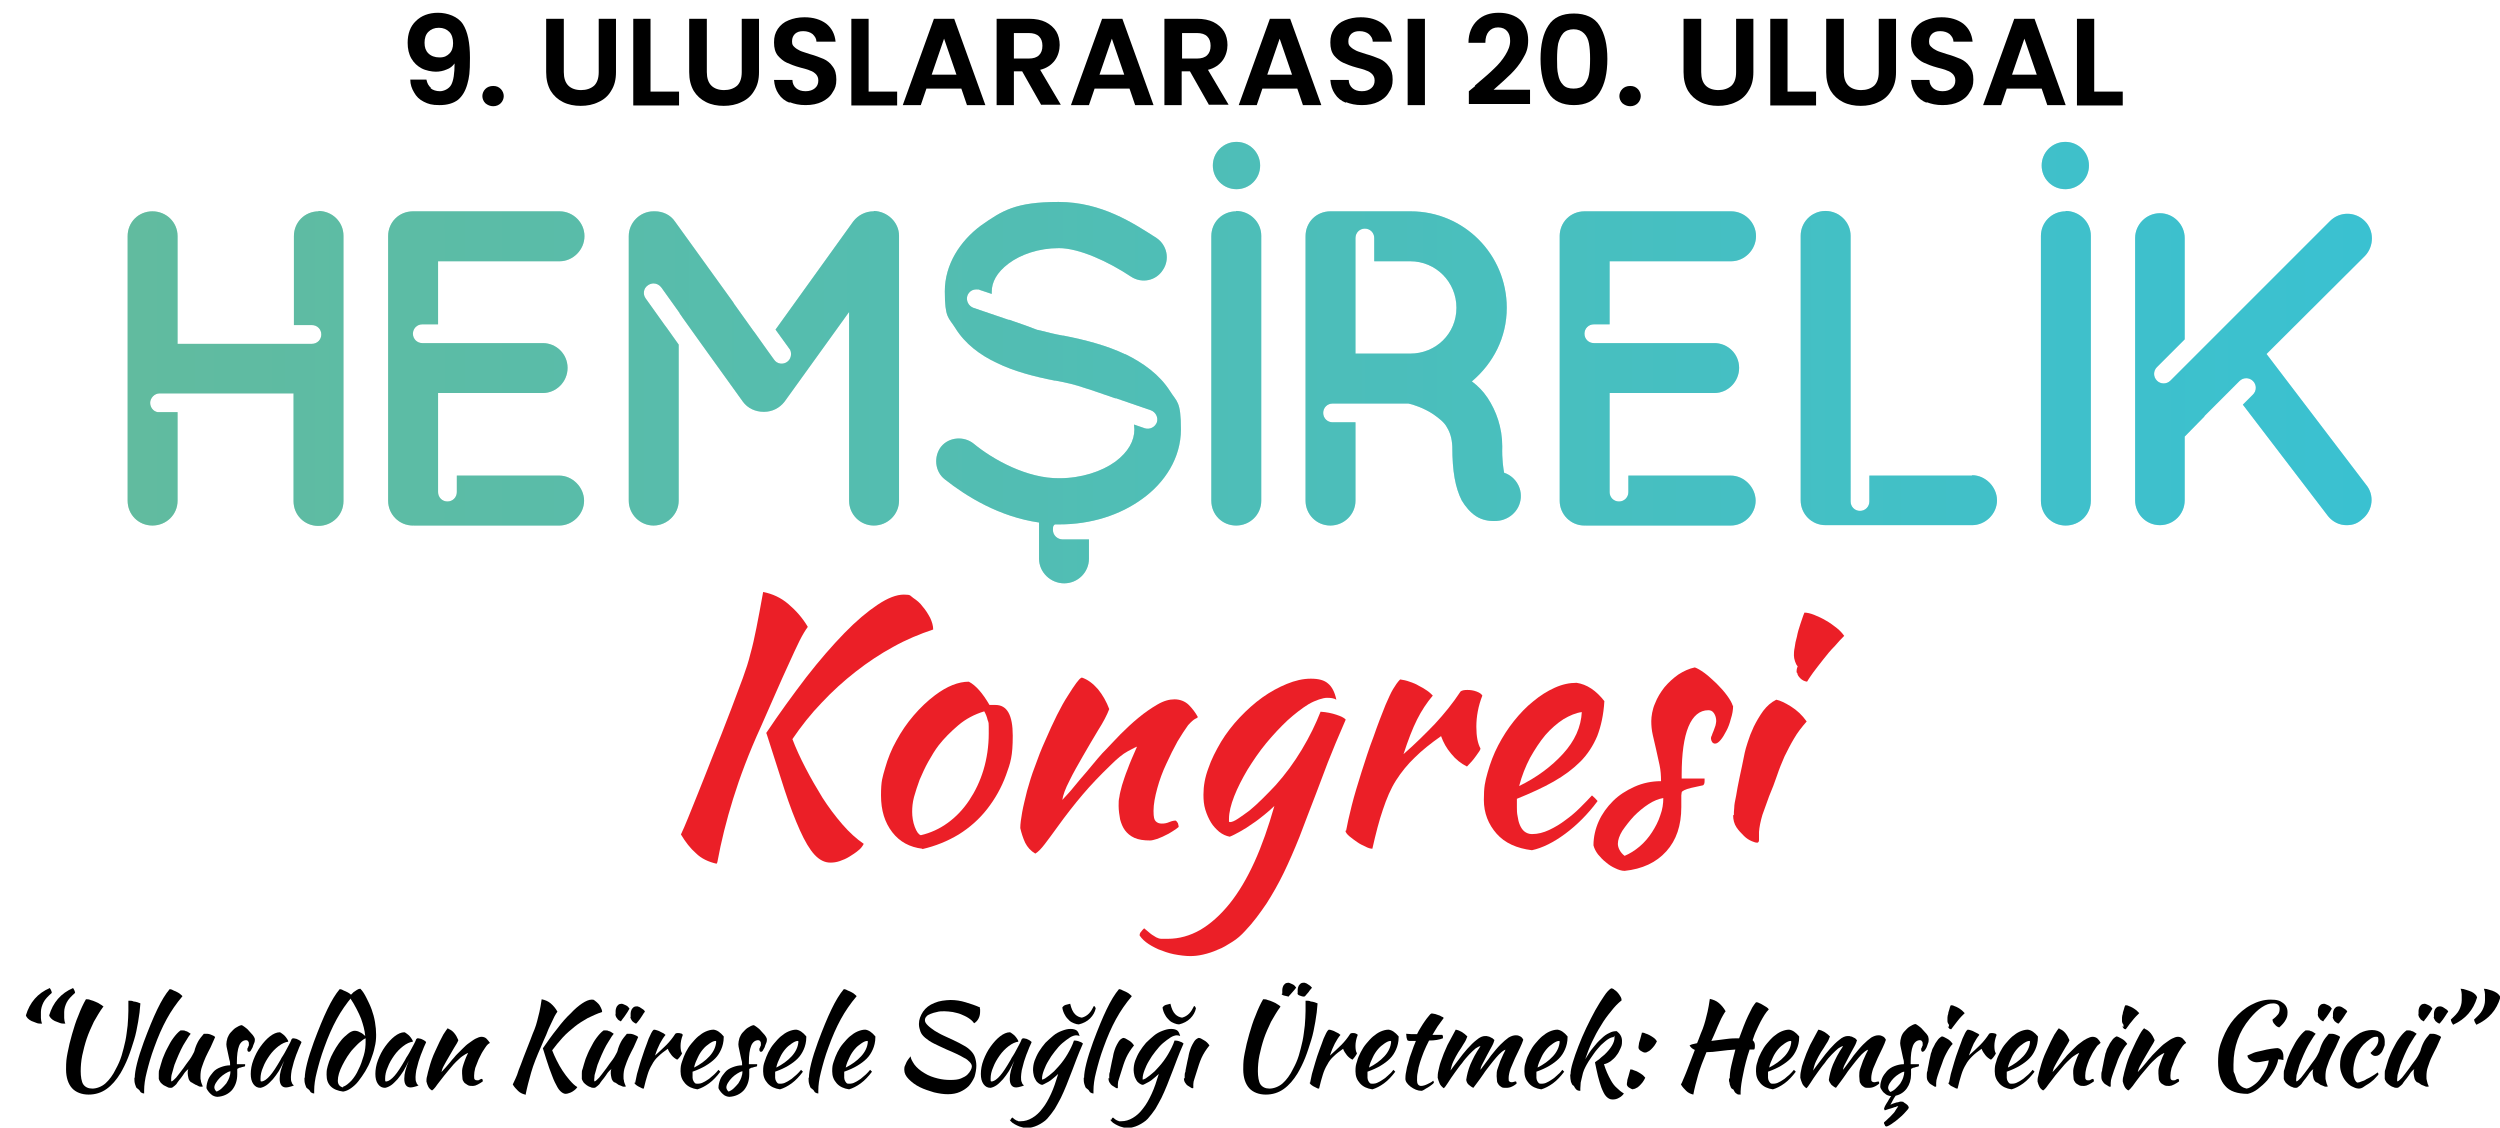 <?xml version="1.0" encoding="UTF-8"?>
<svg id="Layer_1" xmlns="http://www.w3.org/2000/svg" xmlns:xlink="http://www.w3.org/1999/xlink" version="1.1" viewBox="0 0 666 300.4">
  <!-- Generator: Adobe Illustrator 29.8.2, SVG Export Plug-In . SVG Version: 2.1.1 Build 3)  -->
  <defs>
    <style>
      .st0 {
        fill: url(#New_Gradient_Swatch);
      }

      .st1 {
        opacity: .4;
      }

      .st2 {
        fill: #eb1f27;
      }
    </style>
    <linearGradient id="New_Gradient_Swatch" data-name="New Gradient Swatch" x1="34.1" y1="96.7" x2="631.9" y2="96.7" gradientUnits="userSpaceOnUse">
      <stop offset="0" stop-color="#61bb9f"/>
      <stop offset="1" stop-color="#3ac1d1"/>
    </linearGradient>
  </defs>
  <g>
    <path d="M114.7,23.5c.6.5,1.5.8,2.5.8s2.4-.6,3-1.7c.6-1.1.9-3,.9-5.7-.5.7-1.2,1.3-2.1,1.6-.9.4-1.9.6-2.9.6s-2.7-.3-3.8-.9c-1.1-.6-2-1.4-2.7-2.6-.7-1.2-1-2.6-1-4.2,0-2.4.7-4.4,2.2-5.8,1.4-1.4,3.4-2.2,5.9-2.2s5.3,1,6.6,3c1.3,2,1.9,5,1.9,9s-.2,5.2-.7,7c-.5,1.8-1.3,3.2-2.5,4.2-1.2.9-2.8,1.4-4.9,1.4s-3-.3-4.2-.9-2-1.4-2.6-2.5c-.6-1-1-2.1-1-3.4h4.3c.2,1,.6,1.7,1.2,2.2ZM119.7,14.3c.7-.7,1-1.6,1-2.8s-.3-2.3-1-3c-.7-.7-1.6-1.1-2.8-1.1s-2.1.4-2.8,1.1c-.7.7-1,1.7-1,2.9s.3,2.1,1,2.8c.7.7,1.7,1.1,3,1.1s2-.4,2.7-1.1Z"/>
    <path d="M129.3,27.5c-.5-.5-.8-1.2-.8-1.9s.3-1.4.8-1.9c.5-.5,1.2-.8,2.1-.8s1.5.3,2,.8c.5.5.8,1.2.8,1.9s-.3,1.4-.8,1.9c-.5.5-1.2.8-2,.8s-1.5-.3-2.1-.8Z"/>
    <path d="M150.2,5v14.2c0,1.6.4,2.8,1.2,3.6.8.8,2,1.2,3.4,1.2s2.6-.4,3.5-1.2c.8-.8,1.2-2,1.2-3.6V5h4.6v14.2c0,2-.4,3.6-1.3,5-.8,1.4-2,2.4-3.4,3-1.4.7-3,1-4.7,1s-3.3-.3-4.7-1c-1.4-.7-2.5-1.7-3.3-3-.8-1.4-1.2-3-1.2-5V5h4.6Z"/>
    <path d="M173.3,24.4h7.6v3.7h-12.2V5h4.6v19.3Z"/>
    <path d="M188.3,5v14.2c0,1.6.4,2.8,1.2,3.6.8.8,2,1.2,3.4,1.2s2.6-.4,3.5-1.2c.8-.8,1.2-2,1.2-3.6V5h4.6v14.2c0,2-.4,3.6-1.3,5-.8,1.4-2,2.4-3.4,3-1.4.7-3,1-4.7,1s-3.3-.3-4.7-1c-1.4-.7-2.5-1.7-3.3-3-.8-1.4-1.2-3-1.2-5V5h4.6Z"/>
    <path d="M210.4,27.4c-1.3-.5-2.3-1.3-3-2.4-.7-1-1.1-2.3-1.2-3.7h4.9c0,.9.4,1.7,1,2.2.6.5,1.4.8,2.5.8s1.9-.3,2.5-.8c.6-.5.9-1.2.9-2s-.2-1.2-.6-1.7c-.4-.4-.9-.8-1.6-1-.6-.3-1.5-.5-2.6-.8-1.5-.4-2.7-.9-3.6-1.3-.9-.4-1.7-1.1-2.4-1.9-.7-.9-1-2-1-3.5s.3-2.5,1-3.6c.7-1,1.6-1.8,2.9-2.3,1.2-.5,2.6-.8,4.2-.8,2.4,0,4.3.6,5.8,1.7,1.5,1.2,2.3,2.8,2.5,4.8h-5.1c0-.8-.4-1.4-1-2-.6-.5-1.5-.8-2.5-.8s-1.6.2-2.2.7c-.5.5-.8,1.1-.8,2s.2,1.1.6,1.5c.4.4.9.7,1.5,1,.6.3,1.5.5,2.6.9,1.5.4,2.7.9,3.7,1.3.9.4,1.8,1.1,2.4,2,.7.9,1,2,1,3.5s-.3,2.4-1,3.4c-.6,1.1-1.6,1.9-2.8,2.5-1.2.6-2.7.9-4.4.9s-3-.3-4.3-.8Z"/>
    <path d="M231.4,24.4h7.6v3.7h-12.2V5h4.6v19.3Z"/>
    <path d="M256,23.6h-9.2l-1.5,4.4h-4.8l8.3-23h5.4l8.3,23h-4.9l-1.5-4.4ZM254.8,19.9l-3.3-9.6-3.3,9.6h6.7Z"/>
    <path d="M277.4,28l-5.1-9h-2.2v9h-4.6V5h8.6c1.8,0,3.3.3,4.5.9s2.2,1.5,2.8,2.5.9,2.3.9,3.6-.4,2.9-1.3,4.1c-.9,1.2-2.2,2.1-3.9,2.5l5.5,9.3h-5.3ZM270.1,15.6h3.9c1.3,0,2.2-.3,2.8-.9.6-.6.9-1.4.9-2.5s-.3-1.9-.9-2.5c-.6-.6-1.5-.9-2.8-.9h-3.9v6.8Z"/>
    <path d="M300.8,23.6h-9.2l-1.5,4.4h-4.8l8.3-23h5.4l8.3,23h-4.9l-1.5-4.4ZM299.5,19.9l-3.3-9.6-3.3,9.6h6.7Z"/>
    <path d="M322.1,28l-5.1-9h-2.2v9h-4.6V5h8.6c1.8,0,3.3.3,4.5.9s2.2,1.5,2.8,2.5.9,2.3.9,3.6-.4,2.9-1.3,4.1c-.9,1.2-2.2,2.1-3.9,2.5l5.5,9.3h-5.3ZM314.9,15.6h3.9c1.3,0,2.2-.3,2.8-.9.6-.6.9-1.4.9-2.5s-.3-1.9-.9-2.5c-.6-.6-1.5-.9-2.8-.9h-3.9v6.8Z"/>
    <path d="M345.5,23.6h-9.2l-1.5,4.4h-4.8l8.3-23h5.4l8.3,23h-4.9l-1.5-4.4ZM344.2,19.9l-3.3-9.6-3.3,9.6h6.7Z"/>
    <path d="M358.6,27.4c-1.3-.5-2.3-1.3-3-2.4-.7-1-1.1-2.3-1.2-3.7h4.9c0,.9.4,1.7,1,2.2.6.5,1.4.8,2.5.8s1.9-.3,2.5-.8c.6-.5.9-1.2.9-2s-.2-1.2-.6-1.7c-.4-.4-.9-.8-1.6-1-.6-.3-1.5-.5-2.6-.8-1.5-.4-2.7-.9-3.6-1.3-.9-.4-1.7-1.1-2.4-1.9-.7-.9-1-2-1-3.5s.3-2.5,1-3.6c.7-1,1.6-1.8,2.9-2.3,1.2-.5,2.6-.8,4.2-.8,2.4,0,4.3.6,5.8,1.7,1.5,1.2,2.3,2.8,2.5,4.8h-5.1c0-.8-.4-1.4-1-2-.6-.5-1.5-.8-2.5-.8s-1.6.2-2.2.7c-.5.5-.8,1.1-.8,2s.2,1.1.6,1.5c.4.4.9.7,1.5,1,.6.3,1.5.5,2.6.9,1.5.4,2.7.9,3.7,1.3.9.4,1.8,1.1,2.4,2,.7.9,1,2,1,3.5s-.3,2.4-1,3.4c-.6,1.1-1.6,1.9-2.8,2.5-1.2.6-2.7.9-4.4.9s-3-.3-4.3-.8Z"/>
    <path d="M379.6,5v23h-4.6V5h4.6Z"/>
    <path d="M392.9,22.8c2.1-1.8,3.8-3.2,5-4.4,1.3-1.2,2.3-2.4,3.1-3.7.8-1.3,1.3-2.5,1.3-3.8s-.3-2-.8-2.6c-.5-.6-1.3-1-2.4-1s-1.9.4-2.5,1.1c-.6.7-.9,1.7-.9,3h-4.5c0-2.6.9-4.6,2.4-6,1.5-1.4,3.4-2,5.7-2s4.4.7,5.8,2c1.3,1.3,2,3.1,2,5.3s-.5,3.4-1.4,4.9c-.9,1.6-2,2.9-3.2,4.1-1.2,1.2-2.7,2.5-4.6,4.2h9.7v3.8h-16.3v-3.4l1.7-1.4Z"/>
    <path d="M412.5,6.8c1.4-2.2,3.7-3.2,6.8-3.2s5.5,1.1,6.8,3.2c1.4,2.2,2.1,5.1,2.1,8.9s-.7,6.8-2.1,9c-1.4,2.2-3.7,3.3-6.8,3.3s-5.5-1.1-6.8-3.3c-1.4-2.2-2.1-5.2-2.1-9s.7-6.8,2.1-8.9ZM423.3,11.6c-.2-1.1-.6-2-1.3-2.7s-1.6-1.1-2.8-1.1-2.2.4-2.8,1.1c-.6.7-1,1.6-1.3,2.7-.2,1.1-.3,2.5-.3,4.1s0,3.1.3,4.2c.2,1.1.6,2,1.3,2.7.6.7,1.6,1,2.8,1s2.2-.3,2.8-1c.6-.7,1.1-1.6,1.3-2.7.2-1.1.3-2.5.3-4.2s-.1-3-.3-4.1Z"/>
    <path d="M432.2,27.5c-.5-.5-.8-1.2-.8-1.9s.3-1.4.8-1.9c.5-.5,1.2-.8,2.1-.8s1.5.3,2,.8c.5.5.8,1.2.8,1.9s-.3,1.4-.8,1.9c-.5.5-1.2.8-2,.8s-1.5-.3-2.1-.8Z"/>
    <path d="M453.2,5v14.2c0,1.6.4,2.8,1.2,3.6.8.8,2,1.2,3.4,1.2s2.6-.4,3.5-1.2c.8-.8,1.2-2,1.2-3.6V5h4.6v14.2c0,2-.4,3.6-1.3,5-.8,1.4-2,2.4-3.4,3-1.4.7-3,1-4.7,1s-3.3-.3-4.7-1-2.5-1.7-3.3-3c-.8-1.4-1.2-3-1.2-5V5h4.6Z"/>
    <path d="M476.2,24.4h7.6v3.7h-12.2V5h4.6v19.3Z"/>
    <path d="M491.2,5v14.2c0,1.6.4,2.8,1.2,3.6.8.8,2,1.2,3.4,1.2s2.6-.4,3.5-1.2c.8-.8,1.2-2,1.2-3.6V5h4.6v14.2c0,2-.4,3.6-1.3,5-.8,1.4-2,2.4-3.4,3-1.4.7-3,1-4.7,1s-3.3-.3-4.7-1-2.5-1.7-3.3-3c-.8-1.4-1.2-3-1.2-5V5h4.6Z"/>
    <path d="M513.3,27.4c-1.3-.5-2.3-1.3-3-2.4-.7-1-1.1-2.3-1.2-3.7h4.9c0,.9.4,1.7,1,2.2.6.5,1.4.8,2.5.8s1.9-.3,2.5-.8c.6-.5.9-1.2.9-2s-.2-1.2-.6-1.7c-.4-.4-.9-.8-1.6-1-.6-.3-1.5-.5-2.6-.8-1.5-.4-2.7-.9-3.6-1.3-.9-.4-1.7-1.1-2.4-1.9-.7-.9-1-2-1-3.5s.3-2.5,1-3.6c.7-1,1.6-1.8,2.9-2.3,1.2-.5,2.6-.8,4.2-.8,2.4,0,4.3.6,5.8,1.7,1.5,1.2,2.3,2.8,2.5,4.8h-5.1c0-.8-.4-1.4-1-2-.6-.5-1.5-.8-2.5-.8s-1.6.2-2.2.7c-.5.5-.8,1.1-.8,2s.2,1.1.6,1.5c.4.4.9.7,1.5,1,.6.3,1.5.5,2.6.9,1.5.4,2.7.9,3.7,1.3.9.4,1.8,1.1,2.4,2,.7.9,1,2,1,3.5s-.3,2.4-1,3.4c-.6,1.1-1.6,1.9-2.8,2.5-1.2.6-2.7.9-4.4.9s-3-.3-4.3-.8Z"/>
    <path d="M543.8,23.6h-9.2l-1.5,4.4h-4.8l8.3-23h5.4l8.3,23h-4.9l-1.5-4.4ZM542.6,19.9l-3.3-9.6-3.3,9.6h6.7Z"/>
    <path d="M557.9,24.4h7.6v3.7h-12.2V5h4.6v19.3Z"/>
  </g>
  <g>
    <path class="st2" d="M190.9,230.1c-2.2-.5-4.1-1.4-5.5-2.8-1.5-1.3-2.8-3-4-5,.5-1.1,1.2-2.6,1.9-4.4.7-1.8,1.6-4,2.7-6.7s2.3-5.8,3.8-9.6c1.5-3.7,3.2-8,5.1-13,1.2-3.2,2.2-5.8,3-8,.8-2.2,1.5-4.3,2-6.4.6-2.1,1.1-4.4,1.6-6.9.5-2.5,1.1-5.7,1.8-9.6,2.5.5,4.7,1.5,6.7,3.2s3.8,3.7,5.2,6.1c-.6.8-1.4,2.1-2.2,3.7-.8,1.7-1.8,3.7-2.8,6-1.1,2.3-2.2,4.9-3.5,7.8-1.3,2.9-2.6,5.9-4,9.1-3.2,7-5.6,13.4-7.4,19.2-1.8,5.8-3.2,11.4-4.2,16.9ZM204.1,195.3c3.6-5.4,7.2-10.3,10.7-14.9,3.5-4.5,6.9-8.4,10.1-11.7,3.2-3.3,6.2-5.8,8.9-7.6,2.7-1.8,5-2.7,7-2.7s1.6.3,2.5.9c.9.6,1.8,1.3,2.5,2.3.8.9,1.4,1.9,2,3,.5,1.1.8,2.1.8,3.1-3.6,1.2-7.2,2.7-10.6,4.6-3.5,1.9-6.8,4.1-10,6.6-3.2,2.5-6.2,5.2-9.1,8.3-2.9,3-5.5,6.3-7.8,9.7.9,2.4,2.1,5,3.5,7.7,1.4,2.7,2.9,5.3,4.5,7.9,1.6,2.5,3.4,4.9,5.3,7.1,1.9,2.2,3.8,3.9,5.7,5.2-.3.6-.8,1.3-1.5,1.8-.7.6-1.5,1.1-2.3,1.6-.8.5-1.7.9-2.6,1.2-.9.3-1.7.4-2.5.4-1.5,0-2.9-.7-4.2-2.1-1.3-1.4-2.6-3.6-3.9-6.5s-2.7-6.5-4.1-10.8c-1.4-4.3-3-9.3-4.8-15Z"/>
    <path class="st2" d="M245.7,226.1c-3.3-.4-6-1.8-8-4.4-2-2.6-3-5.8-3-9.8s.4-4.8,1.1-7.3c.7-2.5,1.7-5,3-7.3,1.3-2.4,2.8-4.6,4.6-6.7,1.8-2.1,3.7-3.9,5.7-5.4,3.2-2.4,6.2-3.6,9-3.6,1.9,1,3.7,3.1,5.5,6.2.3,0,.6,0,.8,0,.2,0,.5,0,.8,0,3.1,0,4.6,2.7,4.6,8.2s-.6,7.2-1.8,10.5c-1.2,3.3-2.9,6.3-5,9-2.1,2.7-4.7,5-7.6,6.8-3,1.8-6.2,3.1-9.7,3.9ZM250.1,198.5c-1,1.3-1.9,2.8-2.8,4.4-.9,1.6-1.6,3.2-2.3,4.8-.6,1.6-1.1,3.2-1.5,4.6-.4,1.5-.5,2.8-.5,4s.2,2.7.7,4c.5,1.3,1,2,1.6,2.2,2.6-.6,5-1.7,7.2-3.3,2.2-1.6,4.1-3.6,5.7-6,1.6-2.4,2.9-5.1,3.8-8.1.9-3,1.4-6.3,1.4-9.7s0-2.7-.3-3.6c-.2-.9-.5-1.6-.9-2.3-2.6.8-4.9,2-6.9,3.7-2,1.7-3.8,3.5-5.2,5.3Z"/>
    <path class="st2" d="M288.2,180.5c1.5.5,2.9,1.5,4.3,3.1,1.3,1.6,2.3,3.4,3,5.3-.6,1.6-1.6,3.5-3,5.7-1.3,2.2-2.7,4.5-4,6.8-1.3,2.3-2.6,4.5-3.6,6.6-1.1,2.1-1.7,3.8-1.9,5.1.9-1,2-2.1,3.1-3.5s2.2-2.6,3.3-3.9c1.1-1.3,2.1-2.5,3-3.6.9-1.1,1.7-1.9,2.2-2.4,1.1-1.2,2.4-2.5,3.9-4.1,1.5-1.5,3.1-3,4.8-4.4,1.7-1.4,3.3-2.5,5-3.5,1.7-1,3.2-1.4,4.6-1.4s2.8.5,3.8,1.5c1,1,1.8,2.1,2.4,3.2,0,.1-.2.3-.7.5-.4.2-1.1.8-1.9,1.7-.8,1.1-1.7,2.5-2.8,4.3-1,1.8-2,3.8-3,6-1,2.1-1.8,4.3-2.4,6.5-.6,2.2-1,4.2-1,6s.2,2.4.6,2.8c.4.4.9.6,1.6.6s1.3-.1,2-.4c.7-.3,1.3-.4,1.7-.4.2.1.4.4.6.7.1.4.2.7.2,1-.5.4-1,.8-1.7,1.2-.6.4-1.3.8-2,1.1-.7.4-1.4.6-2.1.9-.7.2-1.3.4-1.8.4-1.7,0-3.1-.2-4.2-.7-1.1-.5-1.9-1.2-2.5-2-.6-.8-1-1.8-1.3-2.9-.2-1.1-.4-2.4-.4-3.6s0-1.5.2-2.4c.1-.9.4-1.9.7-3.1.4-1.2.8-2.6,1.5-4.3.6-1.7,1.5-3.7,2.5-6-.1,0-.9.4-2.4,1.2-1.5.8-3,2.1-4.7,3.8-2.7,2.6-5.2,5.2-7.4,7.8-2.2,2.6-4.4,5.4-6.7,8.6-1.3,1.8-2.4,3.3-3.4,4.6-1,1.3-1.8,2.1-2.5,2.5-1.2-.7-2.1-1.7-2.7-2.9-.6-1.3-1-2.6-1.3-3.9,0-1.1.2-2.5.5-4.2.3-1.7.8-3.6,1.3-5.7.6-2.1,1.2-4.2,2.1-6.5.8-2.3,1.7-4.6,2.7-6.8,2.2-5.1,4.2-9.2,6.1-12.1,1.8-2.9,3-4.5,3.5-4.7Z"/>
    <path class="st2" d="M303.6,249.2c0-.4.1-.7.4-1,.2-.3.5-.6.8-.9.7.6,1.3,1.1,1.8,1.5.5.4,1,.6,1.4.9.4.2.9.4,1.4.4.5,0,1,0,1.7,0,3,0,5.9-.8,8.7-2.4,2.7-1.6,5.3-3.9,7.8-7,2.4-3,4.6-6.7,6.6-11.1,2-4.4,3.7-9.3,5.3-14.9-.7.7-1.6,1.5-2.6,2.3-1,.8-2.1,1.7-3.2,2.4-1.1.8-2.2,1.5-3.3,2.1-1.1.6-2,1.1-2.8,1.4-1-.2-1.9-.6-2.8-1.3-.8-.7-1.6-1.5-2.2-2.5-.6-1-1.1-2.1-1.5-3.4-.4-1.3-.5-2.6-.5-4,0-2.3.4-4.6,1.3-7,.8-2.4,2-4.7,3.4-7.1,1.4-2.3,3.1-4.5,5-6.5,1.9-2,3.9-3.8,6-5.3,2.1-1.5,4.3-2.7,6.5-3.6,2.2-.9,4.3-1.4,6.4-1.4s3.6.4,4.6,1.3c1,.8,1.8,2.3,2.2,4.3-.6-.4-1.5-.5-2.5-.5s-3,.6-4.9,1.7c-1.8,1.1-3.7,2.6-5.6,4.3-1.9,1.8-3.8,3.8-5.7,6.1-1.9,2.3-3.5,4.7-5,7.1-1.4,2.4-2.6,4.7-3.5,7-.9,2.3-1.4,4.3-1.4,6.1s0,.7,0,.7c0,0,.1.1.3.1.5,0,1.2-.3,2.1-.9.9-.6,1.9-1.3,3.1-2.2,1.1-.9,2.3-2,3.5-3.2,1.2-1.2,2.4-2.4,3.5-3.6,2.5-2.8,4.8-5.9,6.9-9.4,2.1-3.5,3.7-6.8,5-10.1,1.6.1,3,.4,4.2.8,1.2.4,2.1.8,2.5,1.3-2,4.6-3.6,8.4-4.8,11.5-1.2,3.1-2.2,5.8-3.1,8.2-1.6,4.2-3.1,8-4.4,11.5-1.4,3.5-2.8,6.7-4.2,9.6-1.4,2.9-3,5.7-4.6,8.2-1.7,2.5-3.5,5-5.7,7.3-1,1.1-2.1,2.1-3.4,2.9-1.3.8-2.5,1.6-3.9,2.1-1.3.6-2.6,1-3.9,1.3-1.3.3-2.4.4-3.5.4s-2.8-.2-4.3-.5c-1.5-.3-2.8-.8-4.1-1.3-1.3-.6-2.4-1.2-3.3-1.9-.9-.7-1.6-1.5-2-2.3Z"/>
    <path class="st2" d="M358.6,221.3c.3-1.7.8-3.9,1.5-6.7.7-2.8,1.6-5.7,2.6-8.9,1-3.1,2-6.3,3.2-9.4,1.1-3.2,2.2-6,3.2-8.5.8-1.8,1.4-3.2,2-4.2.6-1,1.2-1.9,1.9-2.6.8.1,1.7.3,2.5.6.9.3,1.7.6,2.5,1.1.8.4,1.5.8,2.2,1.3.6.4,1.1.9,1.5,1.3-1.6,1.9-3,4-4.2,6.4-1.2,2.4-2.4,5.5-3.6,9.2,3.2-2.8,5.9-5.5,8.4-8.1,2.4-2.6,4.7-5.4,6.8-8.6.4-.3,1-.4,1.8-.4s1.6.1,2.4.4c.8.3,1.3.6,1.6,1.1-1.1,2.8-1.6,5.6-1.6,8.3s.4,4.5,1.1,5.8c0,.4-.5,1-1.2,2-.7,1-1.5,1.9-2.4,2.8-1.6-.8-3-1.9-4.2-3.4-1.2-1.4-2.1-3-2.7-4.7-2.7,1.9-5.1,3.8-7,5.7-1.9,1.8-3.6,3.9-5,6.1-1.4,2.2-2.5,4.8-3.5,7.8-1,2.9-1.9,6.4-2.8,10.4-.5,0-1.2-.2-1.9-.6-.7-.3-1.5-.7-2.2-1.2-.7-.5-1.4-1-2-1.5-.6-.5-1-1-1.1-1.5Z"/>
    <path class="st2" d="M427.4,186.8c-.2,3.6-.9,6.7-1.9,9.3-1.1,2.6-2.6,4.9-4.5,6.8-2,2-4.3,3.7-7.1,5.3-2.8,1.6-6.1,3.1-9.8,4.6,0,.4,0,.7,0,1.1,0,.4,0,.8,0,1.2,0,.8,0,1.5.2,2.4.1.8.3,1.6.6,2.3.3.7.7,1.3,1.2,1.7s1.2.7,2,.7c1.6,0,3.1-.4,4.6-1.1,1.5-.7,3-1.6,4.3-2.6,1.4-1,2.7-2.1,3.9-3.3s2.3-2.3,3.2-3.3c.6.5,1.1,1,1.5,1.5-2.6,3.5-5.5,6.4-8.6,8.7-3.1,2.3-6.1,3.8-8.9,4.4-4-.5-7.2-1.9-9.4-4.4-2.2-2.5-3.4-5.5-3.4-9s.3-4.8,1-7.3c.7-2.5,1.6-4.9,2.8-7.2,1.2-2.3,2.6-4.5,4.2-6.5,1.6-2,3.3-3.8,5.2-5.3,1.8-1.5,3.7-2.7,5.7-3.6,2-.9,3.9-1.3,5.8-1.3,2.7.4,5.2,2,7.5,5ZM421.4,189.7c-1.6.2-3.2.9-4.9,1.9-1.7,1.1-3.3,2.5-4.8,4.2-1.5,1.8-2.8,3.8-4.1,6.1-1.2,2.3-2.2,4.8-2.9,7.5,4.7-2.3,8.6-5.2,11.7-8.6,3.1-3.4,4.8-7.1,5-11.2Z"/>
    <path class="st2" d="M461.7,188c0,1.1-.2,2.3-.6,3.5-.3,1.2-.7,2.3-1.2,3.2-.5,1-1,1.8-1.5,2.4-.5.6-1,1-1.5,1-.6,0-1-.5-1.1-1.3,0-.2,0-.5.2-.8.1-.4.3-.8.5-1.3.2-.5.3-.9.5-1.4.1-.5.2-.9.2-1.2,0-.8-.2-1.5-.6-2.1-.4-.6-.9-.8-1.5-.8-2.3,0-4.1,1.5-5.3,4.4-1.2,2.9-1.8,7.2-1.8,12.8s0,.9,0,1h6.1c0,.1,0,.3,0,.7,0,.5-.1.9-.4,1.1-1.3.3-2.4.5-3.2.7-.8.2-1.4.4-1.8.6-.4.2-.7.4-.7.6,0,.2-.1.5-.1.8s0,.9,0,1.4c0,.5,0,1,0,1.7,0,4.9-1.3,8.8-4,11.8-2.7,3-6.4,4.7-11.1,5.2-.8,0-1.7-.3-2.5-.7-.9-.4-1.7-.9-2.5-1.6-.8-.6-1.5-1.4-2.1-2.1-.6-.8-1-1.6-1.2-2.4,0-2.2.5-4.4,1.4-6.4.9-2,2.2-3.8,3.8-5.4,1.6-1.6,3.5-2.8,5.7-3.8,2.2-1,4.6-1.5,7.1-1.5,0-1.5-.1-2.9-.4-4.3-.3-1.4-.6-2.8-.9-4.1-.3-1.3-.6-2.6-.9-3.9-.3-1.3-.4-2.5-.4-3.7s.3-3.2,1-4.7c.6-1.6,1.5-3,2.5-4.3,1.1-1.3,2.3-2.4,3.7-3.4,1.4-.9,2.9-1.6,4.4-1.9.6.2,1.5.7,2.6,1.5,1.1.8,2.1,1.8,3.2,2.8,1.1,1.1,2,2.1,2.8,3.2.8,1.1,1.3,2,1.5,2.7ZM432.8,228c1.4-.6,2.7-1.4,4-2.5,1.3-1.1,2.4-2.4,3.3-3.8.9-1.4,1.7-2.9,2.2-4.5.6-1.6.8-3.1.8-4.6-1.2.2-2.5.7-3.9,1.6-1.4.9-2.7,2-3.9,3.2-1.2,1.3-2.2,2.6-3.1,3.9-.8,1.3-1.2,2.5-1.2,3.5s.6,2.3,1.8,3.2Z"/>
    <path class="st2" d="M461.9,217.2c0-.5,0-1.2.1-2,0-.8.2-1.8.5-3.2.2-1.3.5-2.9.9-4.8.4-1.9.9-4.1,1.4-6.7.1-.6.4-1.5.8-2.8.4-1.3.9-2.6,1.6-4.1.7-1.4,1.5-2.8,2.5-4.2,1-1.3,2.1-2.3,3.5-3,1,.2,2.3.8,3.9,1.8,1.6,1,3,2.3,4.2,4-1.3,1.5-2.5,3-3.4,4.6-.9,1.5-1.7,3.1-2.5,4.7-.7,1.6-1.4,3.3-2,5.1-.6,1.8-1.3,3.6-2.1,5.5-.6,1.6-1.2,3.3-1.8,5-.5,1.7-.8,3.2-.9,4.5,0,1.1,0,1.8,0,2.2,0,.4-.2.7-.5.7s-.7-.1-1.4-.4c-.7-.3-1.4-.7-2.1-1.4s-1.4-1.4-2-2.3-.9-2-.9-3.3ZM478.6,179.1c0-.4,0-.9.3-1.6-.3-.3-.5-.7-.7-1.3-.2-.6-.3-1.1-.3-1.6s0-1.2.2-2.1c.1-.9.3-1.9.6-2.9.2-1.1.5-2.1.9-3.3.4-1.1.7-2.2,1.1-3.1.7,0,1.6.2,2.6.6,1,.4,2.1.9,3.1,1.5,1.1.6,2,1.3,2.9,2,.9.7,1.5,1.4,2,2.1-.6.6-1.5,1.5-2.5,2.7-1.1,1.1-2.1,2.3-3.1,3.6-1,1.3-1.9,2.4-2.7,3.5-.8,1.1-1.3,1.9-1.6,2.4-.7-.1-1.3-.4-1.8-.9-.5-.5-.8-1-.8-1.4Z"/>
  </g>
  <g>
    <path d="M13.3,263.3c.1.1.2.3.3.5.1.2.2.5.2.7-1,.9-1.8,1.7-2.2,2.5-.4.8-.7,1.7-.7,2.6s0,1.1,0,1.6c0,.4.1,1,.3,1.5-.5,0-1.1,0-1.5-.2s-.9-.3-1.3-.5c-.4-.2-.7-.4-1-.7-.3-.3-.4-.5-.5-.8,1-3.4,3.1-5.9,6.4-7.3ZM19.5,263.3c.1.1.2.3.3.5.1.2.2.5.2.7-1,.9-1.8,1.7-2.2,2.5-.4.8-.7,1.7-.7,2.6s0,1.1,0,1.6c0,.4.1,1,.3,1.5-.5,0-1.1,0-1.5-.2s-.9-.3-1.3-.5c-.4-.2-.7-.4-1-.7s-.4-.5-.5-.8c1-3.4,3.1-5.9,6.4-7.3Z"/>
    <path d="M27.5,268.2c-.9,1.2-1.7,2.6-2.5,4-.7,1.5-1.4,3-1.9,4.5-.5,1.5-.9,3.1-1.2,4.5-.3,1.5-.4,2.9-.4,4.2s.2,2.8.7,3.5c.5.7,1.3,1.1,2.4,1.1s2.5-.5,3.5-1.4c1-.9,2-2.2,2.8-3.9.6-1.1,1.1-2.2,1.5-3.5.4-1.3.7-2.6,1-3.9.3-1.4.4-2.7.6-4.1.1-1.4.2-2.7.2-3.9s0-1.4,0-1.8,0-.7,0-.9c0,0,.2,0,.5,0,.2,0,.5,0,.9.2.3,0,.6.1,1,.2.3.1.6.2.8.3-.1,1.6-.3,3.2-.6,4.9-.3,1.7-.6,3.3-1.1,4.9-.5,1.6-1,3.2-1.6,4.7-.6,1.5-1.3,2.9-2,4.1-1.1,1.8-2.3,3.2-3.7,4.2-1.4,1-3,1.5-4.8,1.5s-3.4-.6-4.4-1.7-1.6-2.8-1.6-5,.1-2.8.4-4.4c.3-1.6.7-3.3,1.2-5,.5-1.7,1-3.4,1.7-5,.6-1.6,1.3-3.1,2-4.3.4,0,.8,0,1.2.2.5.1.9.3,1.4.5.5.2.9.4,1.3.7.4.2.7.5.9.7Z"/>
    <path d="M35.9,287.1c0-.9.2-2.2.6-3.8.4-1.6,1-3.5,1.8-5.7,1.3-3.5,2.5-6.4,3.6-8.7,1.1-2.3,2.2-4.1,3.3-5.4.2,0,.6.1.9.3.4.2.7.3,1.1.5.4.2.7.4.9.6s.5.4.5.5c-1.6,1.9-3,3.9-4.2,6.1-1.2,2.2-2.3,4.7-3.3,7.5-.9,2.4-1.5,4.6-2,6.6-.5,1.9-.7,3.6-.7,4.9v.6c0,0,0,.2,0,.2-.3,0-.5-.1-.7-.2-.2-.1-.3-.2-.4-.4,0-.1-.2-.3-.3-.4-.2-.2-.4-.3-.5-.4-.2-.1-.3-.4-.5-1s-.2-1.1-.2-1.8Z"/>
    <path d="M51,288.4c-.4-.3-.7-.7-.8-1.2-.1-.5-.2-.9-.2-1.3s0-.8.2-1.1c0,0-.3.2-.6.5-.3.3-.6.7-.9,1.2-.3.5-.7.9-1,1.3s-.6.8-.7,1c-.3.3-.5.5-.8.7-.2.2-.4.3-.6.3-.3,0-.7,0-1-.2s-.7-.3-1-.5c-.3-.2-.6-.5-.8-.7-.2-.3-.4-.6-.5-1,0-.6,0-1.1,0-1.4,0-.4,0-.8.2-1.2.2-.8.5-1.7.8-2.7.4-1,.8-2,1.3-2.9.5-1,1-1.9,1.6-2.7s1.2-1.5,1.9-2c.2,0,.4,0,.6,0,.2,0,.5,0,.8.2.3,0,.5.2.7.3.2.1.4.3.6.4-.2.2-.7.9-1.4,2.1-.8,1.2-1.6,2.9-2.5,5.1-.1.2-.2.6-.4,1-.1.4-.3.9-.4,1.4-.1.5-.3.9-.4,1.4s-.1.8-.1,1.1,0,.3,0,.4,0,.1.1.2c.3-.1.7-.5,1.2-1,.5-.6,1.1-1.4,2-2.6.2-.3.4-.6.7-1,.3-.4.6-.8.9-1.2.3-.4.6-.9.8-1.3.3-.5.5-.9.6-1.4,0-.2.2-.5.3-.9.1-.3.3-.7.5-1.1.2-.4.4-.7.7-1.1.3-.4.6-.7.9-1.1.3,0,.6,0,.9,0,.3,0,.6.1.9.2s.5.2.7.3.4.2.5.4c-.4.9-.8,1.8-1.2,2.7-.5.9-.9,1.8-1.3,2.6-.4.9-.7,1.7-1,2.6-.3.8-.4,1.7-.4,2.5s0,.8.1,1.1c0,.3.1.6.2.8,0,.2.2.4.2.5,0,.1.1.3.1.4s0,0,0,0c0,0,0,0,0,0-.1,0-.3,0-.6,0-.2,0-.5-.1-.8-.3s-.6-.2-.8-.4c-.3-.1-.5-.3-.8-.5Z"/>
    <path d="M67.9,276.7c0,.4,0,.8-.2,1.2s-.3.8-.4,1.1c-.2.3-.3.6-.5.9s-.4.3-.5.3c-.2,0-.4-.2-.4-.5,0,0,0-.2,0-.3,0-.1.1-.3.2-.4,0-.2.1-.3.2-.5,0-.2,0-.3,0-.4,0-.3,0-.5-.2-.7-.1-.2-.3-.3-.5-.3-.8,0-1.5.5-1.9,1.5-.4,1-.6,2.5-.6,4.5s0,.3,0,.4h2.2s0,.1,0,.2c0,.2,0,.3-.1.4-.5.1-.9.2-1.1.3-.3,0-.5.1-.6.2-.1,0-.2.1-.3.2,0,0,0,.2,0,.3s0,.3,0,.5c0,.2,0,.4,0,.6,0,1.7-.5,3.1-1.4,4.2-.9,1-2.2,1.7-3.9,1.8-.3,0-.6-.1-.9-.2-.3-.1-.6-.3-.9-.6s-.5-.5-.7-.8c-.2-.3-.4-.6-.4-.8,0-.8.2-1.5.5-2.3.3-.7.8-1.3,1.3-1.9s1.2-1,2-1.3,1.6-.5,2.5-.5c0-.5,0-1-.2-1.5-.1-.5-.2-1-.3-1.4-.1-.5-.2-.9-.3-1.4-.1-.4-.2-.9-.2-1.3s.1-1.1.3-1.7c.2-.5.5-1.1.9-1.5s.8-.9,1.3-1.2c.5-.3,1-.6,1.5-.7.2,0,.5.2.9.5.4.3.8.6,1.1,1s.7.7,1,1.1c.3.4.5.7.5.9ZM57.7,290.8c.5-.2,1-.5,1.4-.9.4-.4.8-.8,1.2-1.3.3-.5.6-1,.8-1.6.2-.6.3-1.1.3-1.6-.4,0-.9.3-1.4.6-.5.3-1,.7-1.4,1.1-.4.4-.8.9-1.1,1.4-.3.5-.4.9-.4,1.2s.2.8.6,1.1Z"/>
    <path d="M78,276.6c.2,0,.4,0,.7.1.3,0,.5.2.8.3.2.1.4.2.6.4.2.1.2.2.2.3-.4.9-.8,1.7-1.1,2.6-.4.9-.6,1.7-.9,2.5-.2.8-.4,1.6-.6,2.3-.1.7-.2,1.3-.2,1.8s0,1.1.2,1.4c.1.4.3.7.6.8-.2.2-.6.3-1,.4-.4.1-.7.2-1.1.2-1.1,0-1.7-.8-1.7-2.3s.4-2.8,1.2-4.8c-.4.9-.9,1.8-1.4,2.7-.5.8-1.1,1.6-1.6,2.2-.6.6-1.1,1.2-1.7,1.6-.6.4-1.1.6-1.6.7-.8,0-1.4-.3-1.9-1s-.7-1.6-.7-2.7.2-2.4.7-3.7c.5-1.3,1.1-2.5,1.9-3.6.8-1.1,1.6-2,2.5-2.7.9-.7,1.8-1.1,2.6-1.1.2,0,.4.2.7.4s.5.4.7.6c.2.2.4.5.6.8.2.3.3.5.3.7-.8.1-1.7.5-2.6,1.2s-1.7,1.5-2.4,2.5c-.7,1-1.3,2-1.7,3.1-.5,1.1-.7,2.1-.7,3.1s.1.6.4.7c.6-.1,1.3-.6,2.1-1.5.8-.9,1.7-2.3,2.8-4.2.2-.4.4-.8.7-1.2s.5-.9.8-1.4c.3-.5.5-1,.8-1.5.3-.5.5-1,.7-1.5Z"/>
    <path d="M81.2,287.1c0-.9.2-2.2.6-3.8.4-1.6,1-3.5,1.8-5.7,1.3-3.5,2.5-6.4,3.6-8.7,1.1-2.3,2.2-4.1,3.3-5.4.2,0,.6.1.9.3.4.2.7.3,1.1.5.4.2.7.4.9.6s.5.4.5.5c-1.6,1.9-3,3.9-4.2,6.1-1.2,2.2-2.3,4.7-3.3,7.5-.9,2.4-1.5,4.6-2,6.6-.5,1.9-.7,3.6-.7,4.9v.6c0,0,0,.2,0,.2-.3,0-.5-.1-.7-.2-.2-.1-.3-.2-.4-.4,0-.1-.2-.3-.3-.4-.2-.2-.4-.3-.5-.4-.2-.1-.3-.4-.5-1s-.2-1.1-.2-1.8Z"/>
    <path d="M94.5,274.6c.4,0,.9.1,1.4.4.5.2,1,.6,1.4,1-.1-.8-.2-1.6-.4-2.3-.2-.7-.4-1.5-.7-2.3-.3-.8-.7-1.6-1.2-2.6s-1.1-2-1.9-3.2c0-.2.2-.4.4-.6.2-.2.5-.5.7-.7.3-.2.6-.4.9-.6s.6-.3.9-.3c.6.6,1.1,1.4,1.6,2.4.5,1,1,2,1.4,3.1s.7,2.2.9,3.4.3,2.3.3,3.4-.1,2.2-.4,3.3c-.2,1.1-.6,2.2-1,3.3s-.9,2.1-1.5,3.1c-.6,1-1.2,1.8-1.8,2.6-.6.8-1.3,1.4-2,1.9-.7.5-1.4.8-2.1.9-1.4-.2-2.5-.6-3.3-1.4-.8-.8-1.1-1.8-1.1-3.1s.1-1.5.3-2.3c.2-.8.5-1.6.9-2.5.4-.8.8-1.6,1.3-2.4.5-.8,1-1.5,1.5-2.1.5-.6,1.1-1.1,1.7-1.6s1.1-.7,1.6-.8ZM91.4,289.5c.7-.2,1.4-.8,2.2-1.6.7-.8,1.4-1.8,1.9-3,.6-1.1,1-2.4,1.4-3.7.4-1.3.5-2.6.5-3.8v-.6c0,0,0-.2,0-.2-.5.2-1,.6-1.6,1.1-.6.5-1.1,1.1-1.7,1.7s-1.1,1.4-1.6,2.1c-.5.8-.9,1.5-1.3,2.3-.4.8-.7,1.5-.9,2.2-.2.7-.3,1.3-.3,1.9,0,1,.5,1.6,1.4,1.8Z"/>
    <path d="M111.2,276.6c.2,0,.4,0,.7.1.3,0,.5.2.8.3.2.1.4.2.6.4.2.1.2.2.2.3-.4.9-.8,1.7-1.1,2.6-.4.9-.6,1.7-.9,2.5-.2.8-.4,1.6-.6,2.3-.1.7-.2,1.3-.2,1.8s0,1.1.2,1.4c.1.4.3.7.6.8-.2.2-.6.3-1,.4-.4.1-.7.2-1.1.2-1.1,0-1.7-.8-1.7-2.3s.4-2.8,1.2-4.8c-.4.9-.9,1.8-1.4,2.7-.5.8-1.1,1.6-1.6,2.2-.6.6-1.1,1.2-1.7,1.6-.6.4-1.1.6-1.6.7-.8,0-1.4-.3-1.9-1s-.7-1.6-.7-2.7.2-2.4.7-3.7c.5-1.3,1.1-2.5,1.9-3.6.8-1.1,1.6-2,2.5-2.7.9-.7,1.8-1.1,2.6-1.1.2,0,.4.2.7.4s.5.4.7.6c.2.2.4.5.6.8.2.3.3.5.3.7-.8.1-1.7.5-2.6,1.2s-1.7,1.5-2.4,2.5c-.7,1-1.3,2-1.7,3.1-.5,1.1-.7,2.1-.7,3.1s.1.6.4.7c.6-.1,1.3-.6,2.1-1.5.8-.9,1.7-2.3,2.8-4.2.2-.4.4-.8.7-1.2s.5-.9.8-1.4c.3-.5.5-1,.8-1.5.3-.5.5-1,.7-1.5Z"/>
    <path d="M119.5,274.1c.5.2,1,.5,1.5,1.1.5.6.8,1.2,1.1,1.9-.2.6-.6,1.2-1.1,2-.5.8-.9,1.6-1.4,2.4-.5.8-.9,1.6-1.3,2.3-.4.7-.6,1.3-.7,1.8.3-.3.7-.8,1.1-1.2.4-.5.8-.9,1.2-1.4.4-.5.7-.9,1.1-1.3.3-.4.6-.7.8-.9.4-.4.9-.9,1.4-1.4.5-.5,1.1-1.1,1.7-1.5s1.2-.9,1.8-1.2c.6-.3,1.1-.5,1.6-.5s1,.2,1.3.5c.4.4.6.7.9,1.1,0,0,0,0-.2.2-.2,0-.4.3-.7.6-.3.4-.6.9-1,1.5-.4.6-.7,1.4-1.1,2.1-.3.8-.6,1.5-.9,2.3-.2.8-.3,1.5-.3,2.1s0,.8.2,1c.1.1.3.2.6.2s.5,0,.7-.2c.2-.1.4-.2.6-.2,0,0,.1.1.2.3,0,.1,0,.3,0,.4-.2.1-.4.3-.6.4-.2.1-.5.3-.7.4-.2.1-.5.2-.7.3-.2,0-.4.1-.6.1-.6,0-1.1,0-1.5-.3s-.7-.4-.9-.7-.4-.6-.4-1c0-.4-.1-.8-.1-1.3s0-.5,0-.8c0-.3.1-.7.2-1.1.1-.4.3-.9.5-1.5.2-.6.5-1.3.9-2.1,0,0-.3.1-.8.4-.5.3-1.1.7-1.7,1.3-1,.9-1.8,1.8-2.6,2.8s-1.6,1.9-2.4,3c-.5.6-.9,1.2-1.2,1.6-.3.4-.6.7-.9.9-.4-.2-.8-.6-1-1s-.4-.9-.5-1.4c0-.4,0-.9.2-1.5.1-.6.3-1.3.5-2s.4-1.5.7-2.3c.3-.8.6-1.6,1-2.4.8-1.8,1.5-3.2,2.1-4.3.6-1,1.1-1.6,1.2-1.7Z"/>
    <path d="M139.9,291.6c-.8-.2-1.4-.5-1.9-1-.5-.5-1-1-1.4-1.7.2-.4.4-.9.7-1.5.3-.6.6-1.4.9-2.4.4-.9.8-2.1,1.3-3.4.5-1.3,1.1-2.8,1.8-4.6.4-1.1.8-2.1,1.1-2.8s.5-1.5.7-2.2c.2-.7.4-1.5.6-2.4.2-.9.4-2,.6-3.4.9.2,1.7.5,2.4,1.1.7.6,1.3,1.3,1.8,2.2-.2.3-.5.7-.8,1.3-.3.6-.6,1.3-1,2.1-.4.8-.8,1.7-1.2,2.8-.5,1-.9,2.1-1.4,3.2-1.1,2.5-2,4.7-2.6,6.8-.6,2.1-1.1,4-1.5,6ZM144.6,279.3c1.3-1.9,2.5-3.6,3.8-5.2,1.2-1.6,2.4-3,3.6-4.1,1.1-1.2,2.2-2.1,3.1-2.7.9-.6,1.8-1,2.5-1s.6.1.9.3c.3.2.6.5.9.8.3.3.5.7.7,1.1.2.4.3.7.3,1.1-1.3.4-2.5,1-3.8,1.6-1.2.7-2.4,1.4-3.5,2.3-1.1.9-2.2,1.8-3.2,2.9-1,1.1-1.9,2.2-2.8,3.4.3.8.7,1.7,1.2,2.7.5,1,1,1.9,1.6,2.8.6.9,1.2,1.7,1.9,2.5s1.3,1.4,2,1.8c-.1.2-.3.4-.5.6s-.5.4-.8.6c-.3.2-.6.3-.9.4-.3.1-.6.2-.9.2-.5,0-1-.3-1.5-.8-.5-.5-.9-1.3-1.4-2.3-.5-1-.9-2.3-1.5-3.8-.5-1.5-1.1-3.3-1.7-5.3Z"/>
    <path d="M163.7,288.4c-.4-.3-.7-.7-.8-1.2-.1-.5-.2-.9-.2-1.3s0-.8.2-1.1c0,0-.3.2-.6.5-.3.3-.6.7-.9,1.2-.3.5-.7.9-1,1.3s-.6.8-.7,1c-.3.3-.5.5-.8.7-.2.2-.4.3-.6.3-.3,0-.7,0-1-.2-.4-.1-.7-.3-1-.5-.3-.2-.6-.5-.8-.7-.2-.3-.4-.6-.5-1,0-.6,0-1.1,0-1.4,0-.4,0-.8.2-1.2.2-.8.5-1.7.8-2.7.4-1,.8-2,1.3-2.9.5-1,1-1.9,1.6-2.7s1.2-1.5,1.9-2c.2,0,.4,0,.6,0,.2,0,.5,0,.8.2.3,0,.5.2.7.3.2.1.4.3.6.4-.2.2-.7.9-1.4,2.1-.8,1.2-1.6,2.9-2.5,5.1-.1.2-.2.6-.4,1-.1.4-.3.9-.4,1.4-.1.5-.3.9-.4,1.4,0,.5-.1.8-.1,1.1s0,.3,0,.4c0,0,0,.1.1.2.3-.1.7-.5,1.2-1,.5-.6,1.1-1.4,2-2.6.2-.3.4-.6.7-1,.3-.4.6-.8.9-1.2.3-.4.6-.9.8-1.3.3-.5.5-.9.6-1.4,0-.2.2-.5.3-.9.1-.3.3-.7.5-1.1.2-.4.4-.7.7-1.1.3-.4.6-.7.9-1.1.3,0,.6,0,.9,0,.3,0,.6.1.9.2s.5.2.7.3.4.2.5.4c-.4.9-.8,1.8-1.2,2.7-.5.9-.9,1.8-1.3,2.6-.4.9-.7,1.7-1,2.6-.3.8-.4,1.7-.4,2.5s0,.8.1,1.1c0,.3.1.6.2.8,0,.2.2.4.2.5,0,.1.1.3.1.4s0,0,0,0c0,0,0,0,0,0-.1,0-.3,0-.6,0-.2,0-.5-.2-.8-.3s-.6-.2-.8-.4-.5-.3-.8-.5ZM164,270.3c0-.3,0-.6,0-1,0-.3.1-.7.2-.9.1-.3.3-.5.5-.7.2-.2.6-.3.9-.3.3,0,.6.2,1.1.4s.8.6,1,.9c-.4.7-.7,1.2-1,1.6-.3.4-.5.8-.8,1.1-.3.4-.4.6-.5.7-.4-.2-.8-.4-1-.8-.3-.3-.4-.7-.5-1.1ZM168,271c0-.3,0-.7,0-1,0-.3.1-.7.2-.9.1-.3.3-.5.5-.7.2-.2.5-.3.9-.3s.3,0,.5.1c.2,0,.4.2.6.3.2.1.4.3.6.4s.3.3.5.5c0,0,0,.2-.3.5-.2.3-.4.7-.7,1.1s-.5.8-.8,1.1c-.3.4-.5.6-.6.6-.4-.2-.7-.4-1-.7-.2-.3-.4-.7-.5-1Z"/>
    <path d="M169.2,288.5c.1-.6.3-1.4.5-2.4.3-1,.6-2,.9-3.1.4-1.1.7-2.2,1.1-3.3s.8-2.1,1.1-3c.3-.6.5-1.1.7-1.5.2-.4.4-.7.7-.9.3,0,.6.1.9.2.3.1.6.2.9.4.3.1.5.3.8.4.2.2.4.3.5.4-.6.7-1,1.4-1.5,2.3-.4.8-.9,1.9-1.3,3.2,1.1-1,2.1-1.9,3-2.8.9-.9,1.7-1.9,2.4-3,.1-.1.3-.2.6-.2s.6,0,.8.1c.3,0,.5.2.6.4-.4,1-.6,2-.6,2.9s.1,1.6.4,2c0,.1-.2.4-.4.7s-.5.7-.9,1c-.6-.3-1.1-.7-1.5-1.2-.4-.5-.8-1.1-1-1.7-1,.7-1.8,1.3-2.5,2-.7.6-1.3,1.4-1.7,2.2-.5.8-.9,1.7-1.2,2.7-.3,1-.7,2.3-1,3.7-.2,0-.4,0-.7-.2-.3-.1-.5-.3-.8-.4-.3-.2-.5-.3-.7-.5-.2-.2-.3-.4-.4-.5Z"/>
    <path d="M192.8,276.3c0,1.3-.3,2.4-.7,3.3s-.9,1.7-1.6,2.4c-.7.7-1.5,1.3-2.5,1.9s-2.1,1.1-3.5,1.6c0,.1,0,.3,0,.4,0,.1,0,.3,0,.4,0,.3,0,.5,0,.8,0,.3.1.6.2.8s.2.4.4.6c.2.2.4.2.7.2.6,0,1.1-.1,1.6-.4.5-.2,1-.6,1.5-.9.5-.4.9-.8,1.4-1.2.4-.4.8-.8,1.1-1.2.2.2.4.4.5.5-.9,1.2-1.9,2.3-3,3.1-1.1.8-2.1,1.3-3.1,1.6-1.4-.2-2.5-.7-3.3-1.6-.8-.9-1.2-1.9-1.2-3.2s.1-1.7.4-2.6.6-1.7,1-2.5c.4-.8.9-1.6,1.5-2.3s1.2-1.4,1.8-1.9c.6-.5,1.3-1,2-1.3.7-.3,1.4-.5,2.1-.5.9.1,1.8.7,2.7,1.8ZM190.7,277.3c-.6,0-1.1.3-1.7.7-.6.4-1.2.9-1.7,1.5-.5.6-1,1.3-1.4,2.2-.4.8-.8,1.7-1,2.7,1.6-.8,3-1.8,4.1-3s1.7-2.5,1.8-3.9Z"/>
    <path d="M204.3,276.7c0,.4,0,.8-.2,1.2s-.3.8-.4,1.1c-.2.3-.3.6-.5.9s-.4.3-.5.3c-.2,0-.4-.2-.4-.5,0,0,0-.2,0-.3,0-.1.1-.3.2-.4,0-.2.1-.3.2-.5,0-.2,0-.3,0-.4,0-.3,0-.5-.2-.7-.1-.2-.3-.3-.5-.3-.8,0-1.5.5-1.9,1.5-.4,1-.6,2.5-.6,4.5s0,.3,0,.4h2.2s0,.1,0,.2c0,.2,0,.3-.1.4-.5.1-.9.2-1.1.3-.3,0-.5.1-.6.2-.1,0-.2.1-.3.2,0,0,0,.2,0,.3s0,.3,0,.5c0,.2,0,.4,0,.6,0,1.7-.5,3.1-1.4,4.2-.9,1-2.2,1.7-3.9,1.8-.3,0-.6-.1-.9-.2-.3-.1-.6-.3-.9-.6s-.5-.5-.7-.8c-.2-.3-.4-.6-.4-.8,0-.8.2-1.5.5-2.3.3-.7.8-1.3,1.3-1.9s1.2-1,2-1.3,1.6-.5,2.5-.5c0-.5,0-1-.2-1.5-.1-.5-.2-1-.3-1.4-.1-.5-.2-.9-.3-1.4-.1-.4-.2-.9-.2-1.3s.1-1.1.3-1.7c.2-.5.5-1.1.9-1.5s.8-.9,1.3-1.2c.5-.3,1-.6,1.5-.7.2,0,.5.2.9.5.4.3.8.6,1.1,1s.7.7,1,1.1c.3.4.5.7.5.9ZM194.1,290.8c.5-.2,1-.5,1.4-.9.4-.4.8-.8,1.2-1.3.3-.5.6-1,.8-1.6.2-.6.3-1.1.3-1.6-.4,0-.9.3-1.4.6-.5.3-1,.7-1.4,1.1-.4.4-.8.9-1.1,1.4-.3.5-.4.9-.4,1.2s.2.8.6,1.1Z"/>
    <path d="M214.8,276.3c0,1.3-.3,2.4-.7,3.3s-.9,1.7-1.6,2.4c-.7.7-1.5,1.3-2.5,1.9s-2.1,1.1-3.5,1.6c0,.1,0,.3,0,.4,0,.1,0,.3,0,.4,0,.3,0,.5,0,.8,0,.3.1.6.2.8s.2.4.4.6c.2.2.4.2.7.2.6,0,1.1-.1,1.6-.4.5-.2,1-.6,1.5-.9.5-.4.9-.8,1.4-1.2.4-.4.8-.8,1.1-1.2.2.2.4.4.5.5-.9,1.2-1.9,2.3-3,3.1-1.1.8-2.1,1.3-3.1,1.6-1.4-.2-2.5-.7-3.3-1.6-.8-.9-1.2-1.9-1.2-3.2s.1-1.7.4-2.6.6-1.7,1-2.5c.4-.8.9-1.6,1.5-2.3s1.2-1.4,1.8-1.9c.6-.5,1.3-1,2-1.3.7-.3,1.4-.5,2.1-.5.9.1,1.8.7,2.7,1.8ZM212.6,277.3c-.6,0-1.1.3-1.7.7-.6.4-1.2.9-1.7,1.5-.5.6-1,1.3-1.4,2.2-.4.8-.8,1.7-1,2.7,1.6-.8,3-1.8,4.1-3s1.7-2.5,1.8-3.9Z"/>
    <path d="M215.5,287.1c0-.9.2-2.2.6-3.8.4-1.6,1-3.5,1.8-5.7,1.3-3.5,2.5-6.4,3.6-8.7,1.1-2.3,2.2-4.1,3.3-5.4.2,0,.6.1.9.3.4.2.7.3,1.1.5.4.2.7.4.9.6s.5.4.5.5c-1.6,1.9-3,3.9-4.2,6.1-1.2,2.2-2.3,4.7-3.3,7.5-.9,2.4-1.5,4.6-2,6.6-.5,1.9-.7,3.6-.7,4.9v.6c0,0,0,.2,0,.2-.3,0-.5-.1-.7-.2-.2-.1-.3-.2-.4-.4,0-.1-.2-.3-.3-.4-.2-.2-.4-.3-.5-.4-.2-.1-.3-.4-.5-1s-.2-1.1-.2-1.8Z"/>
    <path d="M233.2,276.3c0,1.3-.3,2.4-.7,3.3s-.9,1.7-1.6,2.4c-.7.7-1.5,1.3-2.5,1.9s-2.1,1.1-3.5,1.6c0,.1,0,.3,0,.4,0,.1,0,.3,0,.4,0,.3,0,.5,0,.8,0,.3.1.6.2.8s.2.4.4.6c.2.2.4.2.7.2.6,0,1.1-.1,1.6-.4.5-.2,1-.6,1.5-.9.5-.4.9-.8,1.4-1.2.4-.4.8-.8,1.1-1.2.2.2.4.4.5.5-.9,1.2-1.9,2.3-3,3.1-1.1.8-2.1,1.3-3.1,1.6-1.4-.2-2.5-.7-3.3-1.6-.8-.9-1.2-1.9-1.2-3.2s.1-1.7.4-2.6.6-1.7,1-2.5c.4-.8.9-1.6,1.5-2.3s1.2-1.4,1.8-1.9c.6-.5,1.3-1,2-1.3.7-.3,1.4-.5,2.1-.5.9.1,1.8.7,2.7,1.8ZM231.1,277.3c-.6,0-1.1.3-1.7.7-.6.4-1.2.9-1.7,1.5-.5.6-1,1.3-1.4,2.2-.4.8-.8,1.7-1,2.7,1.6-.8,3-1.8,4.1-3s1.7-2.5,1.8-3.9Z"/>
    <path d="M261,268.2c0,.4.1.6.1.7,0,.1,0,.3,0,.5,0,.7-.1,1.3-.4,1.9-.3.6-.7,1-1.2,1.3-.4-.6-.9-1-1.5-1.4-.6-.4-1.3-.7-2-1-.7-.3-1.4-.4-2.2-.6-.8-.1-1.5-.2-2.2-.2s-1.4,0-2,.2c-.6.1-1.2.3-1.7.5-.5.2-.9.4-1.1.7-.3.3-.4.6-.4,1,0,.5.3.9.8,1.4s1.1.9,1.8,1.4c.7.4,1.5.9,2.4,1.3.9.4,1.7.8,2.6,1.2,1.1.5,2,1,2.7,1.4.8.4,1.4.9,1.9,1.4.5.5.9,1.1,1.1,1.7s.4,1.4.4,2.3-.2,2-.5,3c-.4.9-.9,1.7-1.5,2.4-.7.7-1.5,1.2-2.4,1.6-.9.4-2,.6-3.2.6s-2.4-.2-3.7-.5c-1.3-.4-2.6-.8-3.8-1.4-1.2-.6-2.1-1.3-2.9-2.1s-1.2-1.6-1.2-2.5.1-.9.4-1.6c.2-.6.7-1.3,1.3-2,0,.6.4,1.3,1,2.2.6.8,1.5,1.6,2.7,2.3,1.1.7,2.3,1.1,3.5,1.4,1.2.3,2.3.4,3.4.4s2.1-.1,2.8-.4c.7-.3,1.3-.6,1.7-1,.4-.4.7-.8.9-1.2s.3-.7.3-1c0-.4-.2-.8-.6-1.2-.4-.4-.8-.8-1.5-1.1-.6-.4-1.3-.7-2.1-1.1s-1.6-.7-2.5-1.1c-1.3-.6-2.4-1.1-3.4-1.6s-1.7-1-2.3-1.5c-.6-.5-1.1-1.1-1.3-1.7s-.4-1.2-.4-2c0-1.2.4-2.2,1.1-3.3.7-1,1.7-1.8,3-2.3.7-.3,1.4-.5,2.1-.6.8-.1,1.5-.2,2.2-.2,1.4,0,2.7.2,4,.6,1.3.4,2.6.8,3.9,1.4Z"/>
    <path d="M272.5,276.6c.2,0,.4,0,.7.1.3,0,.5.2.8.3.2.1.4.2.6.4.2.1.2.2.2.3-.4.9-.8,1.7-1.1,2.6-.4.9-.6,1.7-.9,2.5-.2.8-.4,1.6-.6,2.3-.1.7-.2,1.3-.2,1.8s0,1.1.2,1.4c.1.4.3.7.6.8-.2.2-.6.3-1,.4-.4.1-.7.2-1.1.2-1.1,0-1.7-.8-1.7-2.3s.4-2.8,1.2-4.8c-.4.9-.9,1.8-1.4,2.7-.5.8-1.1,1.6-1.6,2.2-.6.6-1.1,1.2-1.7,1.6-.6.4-1.1.6-1.6.7-.8,0-1.4-.3-1.9-1s-.7-1.6-.7-2.7.2-2.4.7-3.7c.5-1.3,1.1-2.5,1.9-3.6.8-1.1,1.6-2,2.5-2.7.9-.7,1.8-1.1,2.6-1.1.2,0,.4.2.7.4s.5.4.7.6c.2.2.4.5.6.8.2.3.3.5.3.7-.8.1-1.7.5-2.6,1.2s-1.7,1.5-2.4,2.5c-.7,1-1.3,2-1.7,3.1-.5,1.1-.7,2.1-.7,3.1s.1.6.4.7c.6-.1,1.3-.6,2.1-1.5.8-.9,1.7-2.3,2.8-4.2.2-.4.4-.8.7-1.2s.5-.9.8-1.4c.3-.5.5-1,.8-1.5.3-.5.5-1,.7-1.5Z"/>
    <path d="M269.3,298.3c0-.1,0-.2.1-.3,0-.1.2-.2.3-.3.2.2.5.4.6.5.2.1.3.2.5.3.2,0,.3.1.5.2.2,0,.4,0,.6,0,1.1,0,2.1-.3,3.1-.9,1-.6,1.9-1.4,2.7-2.5.9-1.1,1.6-2.4,2.3-3.9s1.3-3.3,1.9-5.3c-.2.2-.6.5-.9.8-.4.3-.7.6-1.1.9-.4.3-.8.5-1.2.7-.4.2-.7.4-1,.5-.4,0-.7-.2-1-.4s-.6-.5-.8-.9c-.2-.4-.4-.7-.5-1.2s-.2-.9-.2-1.4c0-.8.1-1.6.4-2.5.3-.8.7-1.7,1.2-2.5.5-.8,1.1-1.6,1.7-2.3.7-.7,1.4-1.3,2.1-1.9s1.5-1,2.3-1.3c.8-.3,1.5-.5,2.3-.5s1.3.2,1.6.4c.4.3.6.8.8,1.5-.2-.1-.5-.2-.9-.2s-1.1.2-1.7.6c-.6.4-1.3.9-2,1.5-.7.6-1.3,1.3-2,2.2s-1.2,1.6-1.7,2.5c-.5.8-.9,1.7-1.2,2.5-.3.8-.5,1.5-.5,2.2s0,.2,0,.3,0,0,0,0c.2,0,.4-.1.8-.3.3-.2.7-.5,1.1-.8s.8-.7,1.3-1.1c.4-.4.8-.9,1.2-1.3.9-1,1.7-2.1,2.4-3.3.7-1.2,1.3-2.4,1.7-3.6.6,0,1.1.1,1.5.3.4.1.7.3.9.5-.7,1.6-1.3,3-1.7,4.1-.4,1.1-.8,2.1-1.1,2.9-.6,1.5-1.1,2.8-1.6,4.1-.5,1.2-1,2.4-1.5,3.4-.5,1-1.1,2-1.6,2.9-.6.9-1.3,1.8-2,2.6-.4.4-.7.7-1.2,1s-.9.6-1.4.8c-.5.2-.9.4-1.4.5-.4.1-.9.2-1.2.2s-1,0-1.5-.2c-.5-.1-1-.3-1.4-.5-.4-.2-.8-.4-1.2-.7-.3-.3-.6-.5-.7-.8ZM287.4,272.9c-.4,0-.8-.1-1.3-.3-.5-.2-.9-.4-1.3-.8s-.8-.8-1.1-1.4c-.3-.5-.6-1.2-.7-2,.2-.3.5-.6.9-.7.4-.1.9-.2,1.2-.3.3,1.3.7,2.2,1.3,2.8.5.5,1.1.8,1.8.9.8-.2,1.4-.6,1.9-1.1.5-.5.9-1.2,1.3-2,.2,0,.4.3.5.6-.2,1-.7,1.9-1.5,2.7-.8.8-1.8,1.3-3,1.6Z"/>
    <path d="M288.8,287.1c0-.9.2-2.2.6-3.8.4-1.6,1-3.5,1.8-5.7,1.3-3.5,2.5-6.4,3.6-8.7,1.1-2.3,2.2-4.1,3.3-5.4.2,0,.6.1.9.3.4.2.7.3,1.1.5.4.2.7.4.9.6s.5.4.5.5c-1.6,1.9-3,3.9-4.2,6.1-1.2,2.2-2.3,4.7-3.3,7.5-.9,2.4-1.5,4.6-2,6.6-.5,1.9-.7,3.6-.7,4.9v.6c0,0,0,.2,0,.2-.3,0-.5-.1-.7-.2-.2-.1-.3-.2-.4-.4,0-.1-.2-.3-.3-.4-.2-.2-.4-.3-.5-.4-.2-.1-.3-.4-.5-1s-.2-1.1-.2-1.8Z"/>
    <path d="M295.5,287.3c0-.2,0-.4,0-.7,0-.3,0-.7.2-1.1,0-.5.2-1,.3-1.7.1-.6.3-1.4.5-2.3,0-.2.1-.5.2-1,.1-.5.3-.9.5-1.5.2-.5.5-1,.8-1.5.3-.5.7-.8,1.2-1,.4,0,.8.2,1.4.6.6.3,1.1.8,1.5,1.4-.9,1.1-1.6,2.2-2.1,3.3-.5,1.1-.9,2.4-1.3,3.7-.2.7-.4,1.3-.6,1.9-.2.5-.3,1-.3,1.5s0,.6,0,.8c0,.2,0,.2-.2.2s-.2,0-.5-.2c-.2-.1-.5-.3-.8-.5-.3-.2-.5-.5-.7-.8-.2-.3-.3-.7-.3-1.2Z"/>
    <path d="M296.1,298.3c0-.1,0-.2.1-.3,0-.1.2-.2.3-.3.2.2.5.4.6.5.2.1.3.2.5.3.2,0,.3.1.5.2.2,0,.4,0,.6,0,1.1,0,2.1-.3,3.1-.9,1-.6,1.9-1.4,2.7-2.5.9-1.1,1.6-2.4,2.3-3.9s1.3-3.3,1.9-5.3c-.2.2-.6.5-.9.8-.4.3-.7.6-1.1.9-.4.3-.8.5-1.2.7-.4.2-.7.4-1,.5-.4,0-.7-.2-1-.4s-.6-.5-.8-.9c-.2-.4-.4-.7-.5-1.2s-.2-.9-.2-1.4c0-.8.1-1.6.4-2.5.3-.8.7-1.7,1.2-2.5.5-.8,1.1-1.6,1.7-2.3.7-.7,1.4-1.3,2.1-1.9s1.5-1,2.3-1.3c.8-.3,1.5-.5,2.3-.5s1.3.2,1.6.4c.4.3.6.8.8,1.5-.2-.1-.5-.2-.9-.2s-1.1.2-1.7.6c-.6.4-1.3.9-2,1.5-.7.6-1.3,1.3-2,2.2s-1.2,1.6-1.7,2.5c-.5.8-.9,1.7-1.2,2.5-.3.8-.5,1.5-.5,2.2s0,.2,0,.3,0,0,0,0c.2,0,.4-.1.8-.3.3-.2.7-.5,1.1-.8s.8-.7,1.3-1.1c.4-.4.8-.9,1.2-1.3.9-1,1.7-2.1,2.4-3.3.7-1.2,1.3-2.4,1.7-3.6.6,0,1.1.1,1.5.3.4.1.7.3.9.5-.7,1.6-1.3,3-1.7,4.1-.4,1.1-.8,2.1-1.1,2.9-.6,1.5-1.1,2.8-1.6,4.1-.5,1.2-1,2.4-1.5,3.4-.5,1-1.1,2-1.6,2.9-.6.9-1.3,1.8-2,2.6-.4.4-.7.7-1.2,1s-.9.6-1.4.8c-.5.2-.9.4-1.4.5-.4.1-.9.2-1.2.2s-1,0-1.5-.2c-.5-.1-1-.3-1.4-.5-.4-.2-.8-.4-1.2-.7-.3-.3-.6-.5-.7-.8ZM314.1,272.9c-.4,0-.8-.1-1.3-.3-.5-.2-.9-.4-1.3-.8s-.8-.8-1.1-1.4c-.3-.5-.6-1.2-.7-2,.2-.3.5-.6.9-.7.4-.1.9-.2,1.2-.3.3,1.3.7,2.2,1.3,2.8.5.5,1.1.8,1.8.9.8-.2,1.4-.6,1.9-1.1.5-.5.9-1.2,1.3-2,.2,0,.4.3.5.6-.2,1-.7,1.9-1.5,2.7-.8.8-1.8,1.3-3,1.6Z"/>
    <path d="M315.6,287.3c0-.2,0-.4,0-.7,0-.3,0-.7.2-1.1,0-.5.2-1,.3-1.7.1-.6.3-1.4.5-2.3,0-.2.1-.5.2-1,.1-.5.3-.9.5-1.5.2-.5.5-1,.8-1.5.3-.5.7-.8,1.2-1,.4,0,.8.2,1.4.6.6.3,1.1.8,1.5,1.4-.9,1.1-1.6,2.2-2.1,3.3-.5,1.1-.9,2.4-1.3,3.7-.2.7-.4,1.3-.6,1.9-.2.5-.3,1-.3,1.5s0,.6,0,.8c0,.2,0,.2-.2.2s-.2,0-.5-.2c-.2-.1-.5-.3-.8-.5-.3-.2-.5-.5-.7-.8-.2-.3-.3-.7-.3-1.2Z"/>
    <path d="M341.1,268.2c-.9,1.2-1.7,2.6-2.5,4-.7,1.5-1.4,3-1.9,4.5s-.9,3.1-1.2,4.5c-.3,1.5-.4,2.9-.4,4.2s.2,2.8.7,3.5c.5.7,1.3,1.1,2.4,1.1s2.5-.5,3.5-1.4c1-.9,2-2.2,2.8-3.9.6-1.1,1.1-2.2,1.5-3.5s.7-2.6,1-3.9c.3-1.4.4-2.7.6-4.1.1-1.4.2-2.7.2-3.9s0-1.4,0-1.8,0-.7,0-.9c0,0,.2,0,.5,0,.2,0,.5,0,.9.2.3,0,.6.1,1,.2.3.1.6.2.8.3-.1,1.6-.3,3.2-.6,4.9-.3,1.7-.6,3.3-1.1,4.9-.5,1.6-1,3.2-1.6,4.7-.6,1.5-1.3,2.9-2,4.1-1.1,1.8-2.3,3.2-3.7,4.2-1.4,1-3,1.5-4.8,1.5s-3.4-.6-4.4-1.7-1.6-2.8-1.6-5,.1-2.8.4-4.4c.3-1.6.7-3.3,1.2-5,.5-1.7,1-3.4,1.7-5,.6-1.6,1.3-3.1,2-4.3.4,0,.8,0,1.2.2.5.1.9.3,1.4.5s.9.4,1.3.7c.4.2.7.5.8.7ZM341.6,264.7c0-.3,0-.6,0-1,0-.3.1-.7.2-.9.1-.3.3-.5.5-.7.2-.2.6-.3.9-.3.3,0,.6.2,1.1.4s.8.6,1,.9c-.4.5-.6.8-.9,1.1-.2.3-.5.5-.7.8-.2.2-.4.4-.4.5-.5-.1-.9-.2-1.3-.3-.3-.1-.5-.2-.6-.4ZM345.7,264.7c0-.3,0-.7,0-1,0-.3.1-.7.2-.9.1-.3.3-.5.5-.7s.5-.3.9-.3.3,0,.5.1c.2,0,.4.2.6.3.2.1.4.3.6.4.2.2.3.3.5.5,0,0,0,.1-.3.4-.2.2-.4.5-.6.8-.2.3-.5.5-.7.8s-.4.4-.5.4c-.5,0-.9-.2-1.2-.3-.3-.1-.5-.3-.6-.5Z"/>
    <path d="M349,288.5c.1-.6.3-1.4.5-2.4.3-1,.6-2,.9-3.1.3-1.1.7-2.2,1.1-3.3s.8-2.1,1.1-3c.3-.6.5-1.1.7-1.5.2-.4.4-.7.7-.9.3,0,.6.1.9.2.3.1.6.2.9.4.3.1.5.3.8.4.2.2.4.3.5.4-.6.7-1,1.4-1.5,2.3-.4.8-.9,1.9-1.3,3.2,1.1-1,2.1-1.9,3-2.8.9-.9,1.7-1.9,2.4-3,.1-.1.3-.2.6-.2s.6,0,.8.1.5.2.6.4c-.4,1-.6,2-.6,2.9s.1,1.6.4,2c0,.1-.2.4-.4.7s-.5.7-.8,1c-.6-.3-1.1-.7-1.5-1.2-.4-.5-.8-1.1-1-1.7-1,.7-1.8,1.3-2.5,2-.7.6-1.3,1.4-1.7,2.2-.5.8-.9,1.7-1.2,2.7s-.7,2.3-1,3.7c-.2,0-.4,0-.7-.2-.3-.1-.5-.3-.8-.4-.3-.2-.5-.3-.7-.5s-.3-.4-.4-.5Z"/>
    <path d="M372.6,276.3c0,1.3-.3,2.4-.7,3.3s-.9,1.7-1.6,2.4c-.7.7-1.5,1.3-2.5,1.9s-2.1,1.1-3.5,1.6c0,.1,0,.3,0,.4,0,.1,0,.3,0,.4,0,.3,0,.5,0,.8,0,.3.1.6.2.8.1.2.2.4.4.6.2.2.4.2.7.2.6,0,1.1-.1,1.6-.4.5-.2,1-.6,1.5-.9s.9-.8,1.4-1.2.8-.8,1.1-1.2c.2.2.4.4.5.5-.9,1.2-1.9,2.3-3,3.1-1.1.8-2.1,1.3-3.1,1.6-1.4-.2-2.5-.7-3.3-1.6s-1.2-1.9-1.2-3.2.1-1.7.4-2.6c.2-.9.6-1.7,1-2.5.4-.8.9-1.6,1.5-2.3.6-.7,1.2-1.4,1.8-1.9.6-.5,1.3-1,2-1.3.7-.3,1.4-.5,2.1-.5.9.1,1.8.7,2.7,1.8ZM370.5,277.3c-.6,0-1.1.3-1.7.7s-1.2.9-1.7,1.5c-.5.6-1,1.3-1.4,2.2-.4.8-.8,1.7-1,2.7,1.6-.8,3-1.8,4.1-3s1.7-2.5,1.8-3.9Z"/>
    <path d="M375,277.2c-.1-.1-.2-.4-.3-.8,0-.4-.1-.7-.1-1,.5,0,1.1.1,1.5.1h1.4c.3-.6.6-1.2,1-1.8.4-.6.7-1.2,1.1-1.7.3-.5.7-.9,1-1.3s.5-.6.7-.7c.2,0,.5,0,.8.1.3,0,.6.2,1,.3s.6.2.9.4c.3.1.5.2.6.4-.6.8-1.1,1.5-1.6,2.2-.4.7-.9,1.4-1.4,2.3h1.3c.4,0,.8,0,1.3,0,.1.1.2.2.2.4,0,.2,0,.3,0,.5-1,.4-2.2.6-3.7.6-.5,1-1,2-1.4,3-.4,1-.7,1.9-1,2.8-.3.9-.5,1.8-.6,2.6-.2.8-.2,1.5-.2,2.2,0,.9.3,1.4,1,1.5.6,0,1.2-.2,1.8-.5s1.1-.5,1.5-.9c.1.2.2.3.2.5-.1.2-.3.4-.6.6-.3.2-.6.5-1,.7-.4.2-.7.4-1,.6-.3.2-.6.3-.7.3-.5,0-1-.1-1.5-.3-.5-.2-1-.5-1.4-.8s-.8-.7-1-1c-.3-.4-.4-.8-.4-1.1s0-1.1.2-1.9c.1-.8.3-1.6.6-2.5.2-.9.5-1.8.9-2.8.3-1,.7-1.9,1.1-2.9h-1.8Z"/>
    <path d="M401.3,279.6c-.3,0-.7.2-1.2.6-.5.4-1,.9-1.5,1.5s-1.1,1.3-1.7,2.1-1.2,1.5-1.7,2.3c-.5.8-1.1,1.5-1.5,2.1-.5.7-.9,1.2-1.2,1.6-.5-.2-.8-.5-1.2-.8s-.6-.8-.7-1.3c.1-.6.2-1.3.4-2s.4-1.4.7-2.1c.3-.7.7-1.5,1.1-2.3s1-1.7,1.6-2.6c-.3,0-.7.2-1.3.6-.5.4-1.1,1-1.7,1.6-.6.7-1.3,1.4-1.9,2.3-.7.8-1.3,1.7-1.9,2.5-.8,1.1-1.4,2-1.9,2.8s-.9,1.3-1.1,1.4c-.5-.4-.9-.8-1.1-1.3-.2-.5-.4-1-.5-1.5,0-.5,0-1.1.2-1.9s.3-1.5.6-2.3c.5-1.5,1.1-3,1.8-4.5.8-1.5,1.5-2.8,2.2-4.1.6.1,1.1.3,1.6.6.5.3,1,.7,1.5,1.2-.2.6-.5,1.3-1,2-.4.7-.9,1.5-1.4,2.2-.5.8-.9,1.6-1.3,2.4s-.6,1.7-.8,2.5c.6-.8,1.3-1.8,2.1-2.8.8-1.1,1.6-2.1,2.4-3,.8-.9,1.7-1.8,2.5-2.4.8-.7,1.6-1,2.2-1s.5,0,.8.1c.3,0,.6.2.8.3.2.1.5.2.6.4.2.1.3.2.3.3-.1.4-.3,1-.7,1.7-.4.7-.8,1.5-1.2,2.2-.4.8-.8,1.5-1.2,2.3-.4.7-.6,1.3-.6,1.7,1-1.4,2-2.6,2.8-3.8.9-1.1,1.7-2.1,2.5-2.9.8-.8,1.5-1.4,2.2-1.9.7-.4,1.3-.6,1.9-.6s.8.1,1.2.3.6.5.8.9c-.2.6-.5,1.4-.9,2.2-.4.9-.9,1.8-1.3,2.7-.4,1-.8,1.9-1.2,2.8-.3.9-.5,1.8-.5,2.5s0,.7.2.9c.1.1.3.2.5.2s.5,0,.7-.1.4-.1.5-.1c.1,0,.2.2.2.3s0,.2,0,.3c-.4.3-.8.6-1.3.8-.4.2-.9.3-1.5.3s-.9,0-1.2-.2c-.3-.2-.6-.4-.8-.7-.2-.3-.4-.6-.4-1,0-.4-.1-.8-.1-1.2,0-.7,0-1.4.3-2.1s.4-1.3.7-2c.3-.6.5-1.2.8-1.8.3-.5.5-1,.7-1.5Z"/>
    <path d="M417.6,276.3c0,1.3-.3,2.4-.7,3.3s-.9,1.7-1.6,2.4c-.7.7-1.5,1.3-2.5,1.9s-2.1,1.1-3.5,1.6c0,.1,0,.3,0,.4,0,.1,0,.3,0,.4,0,.3,0,.5,0,.8,0,.3.1.6.2.8.1.2.2.4.4.6.2.2.4.2.7.2.6,0,1.1-.1,1.6-.4.5-.2,1-.6,1.5-.9s.9-.8,1.4-1.2.8-.8,1.1-1.2c.2.2.4.4.5.5-.9,1.2-1.9,2.3-3,3.1-1.1.8-2.1,1.3-3.1,1.6-1.4-.2-2.5-.7-3.3-1.6s-1.2-1.9-1.2-3.2.1-1.7.4-2.6c.2-.9.6-1.7,1-2.5.4-.8.9-1.6,1.5-2.3.6-.7,1.2-1.4,1.8-1.9.6-.5,1.3-1,2-1.3.7-.3,1.4-.5,2.1-.5.9.1,1.8.7,2.7,1.8ZM415.4,277.3c-.6,0-1.1.3-1.7.7s-1.2.9-1.7,1.5c-.5.6-1,1.3-1.4,2.2-.4.8-.8,1.7-1,2.7,1.6-.8,3-1.8,4.1-3s1.7-2.5,1.8-3.9Z"/>
    <path d="M418.4,286.1c0-.7.2-1.8.6-3.1.4-1.3.9-2.8,1.5-4.3.6-1.6,1.3-3.2,2.1-4.9.8-1.7,1.6-3.2,2.4-4.7.8-1.4,1.6-2.7,2.3-3.7.7-1.1,1.4-1.8,1.9-2.1.3,0,.6.1.9.4.3.2.7.5.9.8.3.3.5.7.7,1s.3.7.3,1c-.9.7-1.9,1.7-2.8,2.9-1,1.2-1.9,2.4-2.7,3.8-.9,1.4-1.7,2.9-2.4,4.4s-1.3,3.1-1.8,4.6c.7-1.1,1.3-2.2,2.1-3.1.7-.9,1.4-1.7,2.2-2.4.7-.7,1.4-1.2,2.1-1.5.7-.4,1.3-.5,2-.5.9.7,1.4,1.5,1.4,2.6s-.1,1.3-.4,2c-.3.7-.6,1.3-1.1,1.9-.4.6-.9,1-1.5,1.5-.6.4-1.2.7-1.8.8.2.7.5,1.5.8,2.2.3.7.7,1.5,1.1,2.2.4.7.9,1.4,1.5,1.9.6.6,1.2,1.1,1.9,1.5-.1.2-.3.4-.5.6-.2.2-.5.4-.7.5-.3.2-.6.3-.9.4s-.7.1-1,.1c-.6,0-1.1-.3-1.6-.8s-.9-1.4-1.3-2.4c-.3-.8-.6-1.9-.9-3s-.5-2.4-.8-3.7c.3-.2.6-.5,1.1-.8.4-.4.9-.8,1.4-1.2,1.8-1.7,2.7-3.3,2.7-4.5s-.1-.2-.3-.2c-.4,0-.9.2-1.5.6-.6.4-1.1.9-1.8,1.5-.6.7-1.3,1.4-1.9,2.3-.6.9-1.3,1.8-1.9,2.9-.2.4-.5.9-.7,1.4-.2.5-.4,1.1-.5,1.7s-.3,1.1-.4,1.7c0,.6-.1,1.1-.1,1.5s0,.5,0,.7c-.6,0-1-.2-1.2-.5-.2-.2-.3-.4-.4-.6-.1-.2-.2-.3-.4-.4-.2-.1-.3-.5-.5-.9-.1-.5-.2-1.1-.2-1.8Z"/>
    <path d="M435.1,290.2c-.3,0-.7-.2-1-.4-.4-.2-.6-.5-.7-.8,0-.2,0-.6.1-1,0-.4.2-.8.3-1.2.1-.4.2-.8.3-1.1.1-.4.2-.6.2-.8.2,0,.6,0,.9.2.4.1.8.3,1.2.5.4.2.8.5,1.1.7s.6.6.8.8c-.2.4-.4.8-.7,1.2-.3.4-.6.7-.9,1s-.6.5-.9.6c-.3.2-.5.2-.7.2ZM438.2,280.4c-.3,0-.7-.2-1-.4-.4-.2-.6-.5-.7-.8,0-.2,0-.6.1-1,0-.4.2-.8.3-1.2.1-.4.2-.8.3-1.1.1-.4.2-.6.2-.8.2,0,.6,0,.9.2.4.1.8.3,1.2.5.4.2.8.5,1.1.7.4.3.6.6.8.9-.2.4-.4.8-.7,1.2s-.6.7-.9,1-.6.5-.9.6c-.3.2-.5.2-.7.2Z"/>
    <path d="M460.8,287.3c0-.9.1-2,.4-3.3.3-1.4.7-2.8,1.1-4.4-1.4.1-2.7.2-4.1.4-1.4.2-2.6.3-3.6.3-.9,2.2-1.7,4.2-2.2,6-.5,1.8-1,3.6-1.3,5.3-.8-.2-1.4-.5-1.9-1-.5-.5-1-1-1.4-1.7.2-.3.4-.8.6-1.3.2-.5.5-1.1.8-1.9.3-.7.6-1.6,1-2.6.4-1,.8-2.1,1.3-3.4-.7-.3-1.1-.7-1.4-1.2.1,0,.3-.2.7-.3s.8-.2,1.3-.3l.4-1c.4-1.1.8-2.1,1.1-2.8.3-.8.5-1.5.7-2.2.2-.7.4-1.5.6-2.4.2-.9.4-2,.6-3.4.9.2,1.7.5,2.4,1.1s1.3,1.3,1.8,2.2c-.2.2-.4.6-.7,1.1-.3.5-.6,1.1-.9,1.8-.3.7-.7,1.5-1,2.3s-.8,1.8-1.2,2.7c1.3-.2,2.6-.3,3.9-.5,1.3-.2,2.5-.2,3.5-.2.4-1.1.8-2.1,1.2-3.2.4-1,.8-2,1.2-2.8s.8-1.6,1.1-2.2c.4-.6.7-1.1,1-1.4.2,0,.5,0,.8.2.3.1.7.3,1,.5s.7.4,1,.6c.3.2.5.4.6.6-.4.4-.7.8-1.1,1.4s-.7,1.2-1.1,1.9-.7,1.5-1.1,2.3c-.4.8-.7,1.7-1,2.6.4.4.6.8.6,1.4s0,.8-.2,1.1c-.2,0-.4,0-.6,0s-.4,0-.6,0c-.4,1.1-.7,2.2-1,3.3-.3,1.1-.5,2.1-.7,3.1-.2,1-.4,1.9-.5,2.7-.1.8-.2,1.5-.2,2.1s0,.4,0,.5c0,.1,0,.2,0,.3-.5,0-.8,0-1-.2-.2-.1-.4-.3-.5-.4-.1-.2-.2-.3-.3-.5,0-.2-.2-.3-.4-.4-.1,0-.3-.2-.4-.4-.1-.2-.2-.5-.3-.8,0-.3-.1-.6-.2-.9,0-.3,0-.5,0-.7Z"/>
    <path d="M479.3,276.3c0,1.3-.3,2.4-.7,3.3s-.9,1.7-1.6,2.4-1.5,1.3-2.5,1.9-2.1,1.1-3.5,1.6c0,.1,0,.3,0,.4,0,.1,0,.3,0,.4,0,.3,0,.5,0,.8,0,.3.1.6.2.8.1.2.2.4.4.6.2.2.4.2.7.2.6,0,1.1-.1,1.6-.4.5-.2,1-.6,1.5-.9.5-.4.9-.8,1.4-1.2.4-.4.8-.8,1.1-1.2.2.2.4.4.5.5-.9,1.2-1.9,2.3-3,3.1-1.1.8-2.1,1.3-3.1,1.6-1.4-.2-2.5-.7-3.3-1.6-.8-.9-1.2-1.9-1.2-3.2s.1-1.7.4-2.6c.2-.9.6-1.7,1-2.5.4-.8.9-1.6,1.5-2.3.6-.7,1.2-1.4,1.8-1.9.6-.5,1.3-1,2-1.3.7-.3,1.4-.5,2.1-.5.9.1,1.8.7,2.7,1.8ZM477.1,277.3c-.6,0-1.1.3-1.7.7-.6.4-1.2.9-1.7,1.5s-1,1.3-1.4,2.2-.8,1.7-1,2.7c1.6-.8,3-1.8,4.1-3s1.7-2.5,1.8-3.9Z"/>
    <path d="M497.9,279.6c-.3,0-.7.2-1.2.6-.5.4-1,.9-1.5,1.5-.5.6-1.1,1.3-1.7,2.1-.6.8-1.2,1.5-1.7,2.3s-1.1,1.5-1.5,2.1c-.5.7-.9,1.2-1.2,1.6-.5-.2-.8-.5-1.2-.8-.3-.4-.6-.8-.7-1.3.1-.6.2-1.3.4-2s.4-1.4.7-2.1c.3-.7.7-1.5,1.1-2.3.4-.8,1-1.7,1.6-2.6-.3,0-.7.2-1.3.6-.5.4-1.1,1-1.7,1.6s-1.3,1.4-1.9,2.3c-.7.8-1.3,1.7-1.9,2.5-.8,1.1-1.4,2-1.9,2.8-.5.8-.9,1.3-1.1,1.4-.5-.4-.9-.8-1.1-1.3-.2-.5-.4-1-.5-1.5,0-.5,0-1.1.2-1.9.1-.7.3-1.5.6-2.3.5-1.5,1.1-3,1.8-4.5.8-1.5,1.5-2.8,2.2-4.1.6.1,1.1.3,1.6.6.5.3,1,.7,1.5,1.2-.2.6-.5,1.3-1,2-.4.7-.9,1.5-1.4,2.2-.5.8-.9,1.6-1.3,2.4s-.6,1.7-.8,2.5c.6-.8,1.3-1.8,2.1-2.8.8-1.1,1.6-2.1,2.4-3s1.7-1.8,2.5-2.4c.8-.7,1.6-1,2.2-1s.5,0,.8.1c.3,0,.6.2.8.3s.5.2.6.4.3.2.3.3c-.1.4-.3,1-.7,1.7-.4.7-.8,1.5-1.2,2.2-.4.8-.8,1.5-1.2,2.3-.4.7-.6,1.3-.6,1.7,1-1.4,2-2.6,2.8-3.8.9-1.1,1.7-2.1,2.5-2.9s1.5-1.4,2.2-1.9c.7-.4,1.3-.6,1.9-.6s.8.1,1.2.3c.4.2.6.5.8.9-.2.6-.5,1.4-.9,2.2-.4.9-.9,1.8-1.3,2.7-.4,1-.8,1.9-1.2,2.8-.3.9-.5,1.8-.5,2.5s0,.7.2.9c.1.1.3.2.5.2s.5,0,.7-.1c.2,0,.4-.1.5-.1.1,0,.2.2.2.3s0,.2,0,.3c-.4.3-.8.6-1.3.8-.4.2-.9.3-1.5.3s-.9,0-1.2-.2c-.3-.2-.6-.4-.8-.7-.2-.3-.4-.6-.4-1,0-.4-.1-.8-.1-1.2,0-.7,0-1.4.3-2.1s.4-1.3.7-2c.3-.6.5-1.2.8-1.8.3-.5.5-1,.7-1.5Z"/>
    <path d="M513.8,276.8c0,.4,0,.8-.2,1.2-.1.4-.3.8-.4,1.1-.2.3-.3.6-.5.8-.2.2-.4.3-.5.3-.2,0-.4-.2-.4-.5,0,0,0-.2,0-.3,0-.1.1-.3.2-.4,0-.2.1-.3.2-.5,0-.2,0-.3,0-.4,0-.3,0-.5-.2-.7-.1-.2-.3-.3-.5-.3-.8,0-1.5.5-1.9,1.5-.4,1-.6,2.5-.6,4.5s0,.3,0,.4h2.2s0,.1,0,.2c0,.2,0,.3-.1.4-.5.1-.9.2-1.1.3-.3,0-.5.1-.6.2-.1,0-.2.1-.3.2,0,0,0,.2,0,.3s0,.3,0,.5c0,.2,0,.4,0,.6,0,1.5-.4,2.7-1.1,3.7-.7,1-1.7,1.7-3,2-.3.4-.6.9-.8,1.3-.2.4-.4.8-.6,1.1.2-.1.4-.2.7-.3s.6-.2.9-.3c.3,0,.6-.1.9-.2s.5,0,.7,0,.2,0,.4.2c.2.1.4.3.6.4.2.2.4.3.5.5s.2.3.2.4c0,.1-.1.4-.4.7-.2.3-.6.6-.9,1-.4.4-.8.8-1.3,1.2-.5.4-.9.8-1.4,1.1-.4.3-.8.6-1.2.8-.4.2-.6.3-.8.3s0,0-.2-.1-.1-.2-.2-.3c0-.1-.1-.2-.2-.4,0-.1,0-.2,0-.3.5-.4.9-.8,1.2-1.1s.7-.6,1-1c.3-.3.6-.6.8-1,.2-.4.5-.7.8-1.2-.2,0-.4,0-.7.2-.3,0-.6.2-1,.3s-.7.2-1,.3-.6.2-.9.3l-.2-.4c0-.1.1-.3.2-.6.1-.3.3-.5.5-.9.2-.3.4-.6.6-1,.2-.3.4-.7.6-.9-.3,0-.6-.1-.9-.2-.3-.1-.6-.3-.9-.6-.3-.2-.5-.5-.7-.8s-.4-.6-.4-.9c0-.8.2-1.5.5-2.3.3-.7.8-1.3,1.3-1.9.6-.6,1.2-1,2-1.3.8-.3,1.6-.5,2.5-.5,0-.5,0-1-.2-1.5-.1-.5-.2-1-.3-1.4-.1-.5-.2-.9-.3-1.4s-.2-.9-.2-1.3.1-1.1.3-1.7.5-1.1.9-1.5.8-.9,1.3-1.2c.5-.3,1-.6,1.5-.7.2,0,.5.2.9.5.4.3.8.6,1.1,1s.7.7,1,1.1c.3.4.5.7.5.9ZM503.6,290.9c.5-.2,1-.5,1.4-.9.4-.4.8-.8,1.2-1.3.3-.5.6-1,.8-1.6s.3-1.1.3-1.6c-.4,0-.9.3-1.4.6s-1,.7-1.4,1.1-.8.9-1.1,1.4c-.3.5-.4.9-.4,1.2s.2.8.6,1.1Z"/>
    <path d="M513.3,287c0-.2,0-.4,0-.7s0-.6.2-1.1c0-.5.2-1,.3-1.7.1-.7.3-1.5.5-2.4,0-.2.1-.5.3-1,.1-.5.3-.9.6-1.4.2-.5.5-1,.9-1.5.3-.5.7-.8,1.2-1.1.4,0,.8.3,1.4.6.6.3,1.1.8,1.5,1.4-.5.5-.9,1.1-1.2,1.6-.3.5-.6,1.1-.9,1.7s-.5,1.2-.7,1.8c-.2.6-.5,1.3-.7,1.9-.2.6-.4,1.2-.6,1.8-.2.6-.3,1.1-.3,1.6,0,.4,0,.6,0,.8,0,.2,0,.2-.2.2s-.2,0-.5-.2c-.2-.1-.5-.3-.8-.5-.3-.2-.5-.5-.7-.8s-.3-.7-.3-1.2ZM519.2,273.6c0-.1,0-.3,0-.6-.1-.1-.2-.3-.3-.5s-.1-.4-.1-.6,0-.4,0-.8.1-.7.2-1c0-.4.2-.8.3-1.2.1-.4.2-.8.4-1.1.2,0,.6,0,.9.2.4.1.7.3,1.1.5s.7.5,1,.7c.3.3.5.5.7.7-.2.2-.5.5-.9.9-.4.4-.7.8-1.1,1.3s-.7.9-1,1.3c-.3.4-.5.7-.6.8-.2,0-.5-.1-.6-.3s-.3-.3-.3-.5Z"/>
    <path d="M519.2,288.5c.1-.6.3-1.4.5-2.4.3-1,.6-2,.9-3.1s.7-2.2,1.1-3.3.8-2.1,1.1-3c.3-.6.5-1.1.7-1.5.2-.4.4-.7.7-.9.3,0,.6.1.9.2.3.1.6.2.9.4.3.1.5.3.8.4s.4.3.5.4c-.6.7-1,1.4-1.5,2.3-.4.8-.8,1.9-1.3,3.2,1.1-1,2.1-1.9,3-2.8s1.7-1.9,2.4-3c.1-.1.3-.2.6-.2s.6,0,.8.1c.3,0,.5.2.6.4-.4,1-.6,2-.6,2.9s.1,1.6.4,2c0,.1-.2.4-.4.7s-.5.7-.9,1c-.6-.3-1.1-.7-1.5-1.2-.4-.5-.8-1.1-1-1.7-1,.7-1.8,1.3-2.5,2s-1.3,1.4-1.7,2.2c-.5.8-.9,1.7-1.2,2.7-.3,1-.7,2.3-1,3.7-.2,0-.4,0-.7-.2-.3-.1-.5-.3-.8-.4s-.5-.3-.7-.5c-.2-.2-.3-.4-.4-.5Z"/>
    <path d="M542.9,276.3c0,1.3-.3,2.4-.7,3.3s-.9,1.7-1.6,2.4-1.5,1.3-2.5,1.9-2.1,1.1-3.5,1.6c0,.1,0,.3,0,.4,0,.1,0,.3,0,.4,0,.3,0,.5,0,.8,0,.3.1.6.2.8.1.2.2.4.4.6.2.2.4.2.7.2.6,0,1.1-.1,1.6-.4.5-.2,1-.6,1.5-.9.5-.4.9-.8,1.4-1.2.4-.4.8-.8,1.1-1.2.2.2.4.4.5.5-.9,1.2-1.9,2.3-3,3.1-1.1.8-2.1,1.3-3.1,1.6-1.4-.2-2.5-.7-3.3-1.6-.8-.9-1.2-1.9-1.2-3.2s.1-1.7.4-2.6c.2-.9.6-1.7,1-2.5.4-.8.9-1.6,1.5-2.3.6-.7,1.2-1.4,1.8-1.9.6-.5,1.3-1,2-1.3.7-.3,1.4-.5,2.1-.5.9.1,1.8.7,2.7,1.8ZM540.7,277.3c-.6,0-1.1.3-1.7.7-.6.4-1.2.9-1.7,1.5s-1,1.3-1.4,2.2-.8,1.7-1,2.7c1.6-.8,3-1.8,4.1-3s1.7-2.5,1.8-3.9Z"/>
    <path d="M548.7,274.1c.5.2,1,.5,1.5,1.1.5.6.8,1.2,1.1,1.9-.2.6-.6,1.2-1.1,2-.5.8-.9,1.6-1.4,2.4-.5.8-.9,1.6-1.3,2.3s-.6,1.3-.7,1.8c.3-.3.7-.8,1.1-1.2.4-.5.8-.9,1.2-1.4.4-.5.7-.9,1.1-1.3.3-.4.6-.7.8-.9.4-.4.9-.9,1.4-1.4s1.1-1.1,1.7-1.5c.6-.5,1.2-.9,1.8-1.2s1.1-.5,1.6-.5,1,.2,1.3.5c.4.4.6.7.8,1.1,0,0,0,0-.2.2s-.4.3-.7.6c-.3.4-.6.9-1,1.5-.4.6-.7,1.4-1.1,2.1-.3.8-.6,1.5-.8,2.3-.2.8-.3,1.5-.3,2.1s0,.8.2,1,.3.2.6.2.5,0,.7-.2c.2-.1.4-.2.6-.2,0,0,.1.1.2.3,0,.1,0,.3,0,.4-.2.1-.4.3-.6.4-.2.1-.5.3-.7.4s-.5.2-.7.3c-.2,0-.4.1-.6.1-.6,0-1.1,0-1.5-.3-.4-.2-.7-.4-.9-.7-.2-.3-.4-.6-.4-1,0-.4-.1-.8-.1-1.3s0-.5,0-.8c0-.3.1-.7.2-1.1.1-.4.3-.9.5-1.5.2-.6.5-1.3.9-2.1,0,0-.3.1-.8.4-.5.3-1.1.7-1.7,1.3-1,.9-1.8,1.8-2.6,2.8-.8.9-1.6,1.9-2.4,3-.5.6-.9,1.2-1.2,1.6-.3.4-.6.7-.9.9-.4-.2-.8-.6-1-1s-.4-.9-.5-1.4c0-.4,0-.9.2-1.5.1-.6.3-1.3.5-2,.2-.7.4-1.5.7-2.3.3-.8.6-1.6,1-2.4.8-1.8,1.5-3.2,2.1-4.3.6-1,1.1-1.6,1.2-1.7Z"/>
    <path d="M559.8,287c0-.2,0-.4,0-.7s0-.6.2-1.1c0-.5.2-1,.3-1.7.1-.7.3-1.5.5-2.4,0-.2.1-.5.3-1,.1-.5.3-.9.6-1.4.2-.5.5-1,.9-1.5.3-.5.7-.8,1.2-1.1.4,0,.8.3,1.4.6.6.3,1.1.8,1.5,1.4-.5.5-.9,1.1-1.2,1.6-.3.5-.6,1.1-.9,1.7s-.5,1.2-.7,1.8c-.2.6-.5,1.3-.7,1.9-.2.6-.4,1.2-.6,1.8-.2.6-.3,1.1-.3,1.6,0,.4,0,.6,0,.8,0,.2,0,.2-.2.2s-.2,0-.5-.2c-.2-.1-.5-.3-.8-.5-.3-.2-.5-.5-.7-.8s-.3-.7-.3-1.2ZM565.7,273.6c0-.1,0-.3,0-.6-.1-.1-.2-.3-.3-.5s-.1-.4-.1-.6,0-.4,0-.8.1-.7.2-1c0-.4.2-.8.3-1.2.1-.4.2-.8.4-1.1.2,0,.6,0,.9.2.4.1.7.3,1.1.5s.7.5,1,.7c.3.3.5.5.7.7-.2.2-.5.5-.9.9s-.7.8-1.1,1.3c-.4.4-.7.9-1,1.3-.3.4-.5.7-.6.8-.2,0-.5-.1-.6-.3s-.3-.3-.3-.5Z"/>
    <path d="M571.4,274.1c.5.2,1,.5,1.5,1.1.5.6.8,1.2,1.1,1.9-.2.6-.6,1.2-1.1,2-.5.8-.9,1.6-1.4,2.4-.5.8-.9,1.6-1.3,2.3-.4.7-.6,1.3-.7,1.8.3-.3.7-.8,1.1-1.2.4-.5.8-.9,1.2-1.4.4-.5.7-.9,1.1-1.3.3-.4.6-.7.8-.9.4-.4.9-.9,1.4-1.4s1.1-1.1,1.7-1.5,1.2-.9,1.8-1.2c.6-.3,1.1-.5,1.6-.5s1,.2,1.3.5c.4.4.6.7.9,1.1,0,0,0,0-.2.2-.2,0-.4.3-.7.6-.3.4-.6.9-1,1.5s-.7,1.4-1.1,2.1c-.3.8-.6,1.5-.9,2.3-.2.8-.3,1.5-.3,2.1s0,.8.2,1,.3.2.6.2.5,0,.7-.2c.2-.1.4-.2.6-.2,0,0,.1.1.2.3,0,.1,0,.3,0,.4-.2.1-.4.3-.6.4-.2.1-.5.3-.7.4s-.5.2-.7.3c-.2,0-.4.1-.6.1-.6,0-1.1,0-1.5-.3-.4-.2-.7-.4-.9-.7s-.4-.6-.4-1c0-.4-.1-.8-.1-1.3s0-.5,0-.8c0-.3.1-.7.2-1.1.1-.4.3-.9.5-1.5.2-.6.5-1.3.9-2.1,0,0-.3.1-.8.4-.5.3-1.1.7-1.7,1.3-1,.9-1.8,1.8-2.6,2.8-.8.9-1.6,1.9-2.4,3-.5.6-.8,1.2-1.2,1.6-.3.4-.6.7-.9.9-.4-.2-.8-.6-1-1-.2-.4-.4-.9-.5-1.4,0-.4,0-.9.2-1.5.1-.6.3-1.3.5-2,.2-.7.4-1.5.7-2.3.3-.8.6-1.6,1-2.4.8-1.8,1.5-3.2,2.1-4.3s1.1-1.6,1.2-1.7Z"/>
    <path d="M606.5,279.2c.5,0,1,.2,1.3.6.3.4.5.9.5,1.6s0,.3,0,.5,0,.3,0,.5c-.4-.1-.9-.2-1.4-.2-.1.9-.5,1.8-1,2.8s-1.2,1.9-1.9,2.8c-.8.9-1.6,1.6-2.5,2.3s-1.8,1.1-2.7,1.3c-2.8,0-4.8-.7-6-2.1-1.3-1.4-1.9-3.5-1.9-6.4s.4-4.2,1.2-6.2c.8-2,1.8-3.8,3.1-5.3,1.3-1.5,2.8-2.8,4.5-3.7,1.7-.9,3.4-1.4,5.2-1.4s2.5.3,3.3.9c.8.6,1.2,1.4,1.2,2.5s-.2,1.4-.5,2c-.3.6-.9,1.3-1.7,2-.5-.1-.9-.4-1.2-.8-.4-.4-.6-.8-.6-1.3.7-.5,1.2-1,1.5-1.4.3-.4.4-.9.4-1.5,0-.9-.6-1.4-1.7-1.4s-1.9.3-3,1c-1.1.7-2.1,1.7-3.2,3-1.5,1.8-2.6,3.7-3.3,5.7-.7,2-1.1,4.1-1.1,6.6s0,1.7.3,2.5.4,1.4.7,2c.3.6.7,1,1.1,1.3.4.3.9.5,1.4.6.7-.1,1.3-.5,2-1,.7-.5,1.3-1.1,1.8-1.9.5-.7,1-1.5,1.4-2.3.4-.8.6-1.6.7-2.3-.6.1-1.1.2-1.7.3-.5.1-1,.2-1.5.2s-1.2-.2-1.6-.5c-.5-.3-.8-.7-.9-1.3.4-.2.9-.4,1.6-.7s1.5-.4,2.3-.6,1.6-.4,2.4-.5c.8-.1,1.4-.2,1.9-.2Z"/>
    <path d="M617.1,288.4c-.4-.3-.7-.7-.8-1.2-.1-.5-.2-.9-.2-1.3s0-.8.2-1.1c0,0-.3.2-.6.5-.3.3-.6.7-.9,1.2-.3.5-.7.9-1,1.3-.3.4-.6.8-.7,1-.3.3-.5.5-.8.7-.2.2-.4.3-.6.3-.3,0-.7,0-1-.2-.4-.1-.7-.3-1-.5-.3-.2-.6-.5-.8-.7-.2-.3-.4-.6-.5-1,0-.6,0-1.1,0-1.4,0-.4,0-.8.2-1.2.2-.8.5-1.7.8-2.7.4-1,.8-2,1.3-2.9.5-1,1-1.9,1.6-2.7.6-.8,1.2-1.5,1.9-2,.2,0,.4,0,.6,0s.5,0,.8.2c.3,0,.5.2.7.3.2.1.4.3.6.4-.2.2-.7.9-1.4,2.1-.8,1.2-1.6,2.9-2.5,5.1-.1.2-.2.6-.4,1-.1.4-.3.9-.4,1.4-.1.5-.3.9-.4,1.4,0,.5-.1.8-.1,1.1s0,.3,0,.4c0,0,0,.1.1.2.3-.1.7-.5,1.2-1,.5-.6,1.1-1.4,2-2.6.2-.3.4-.6.7-1s.6-.8.9-1.2c.3-.4.6-.9.8-1.3s.5-.9.6-1.4c0-.2.2-.5.3-.9.1-.3.3-.7.5-1.1.2-.4.4-.7.7-1.1.3-.4.6-.7.9-1.1.3,0,.6,0,.9,0,.3,0,.6.1.9.2s.5.2.7.3c.2.1.4.2.5.4-.4.9-.8,1.8-1.2,2.7-.5.9-.9,1.8-1.3,2.6s-.7,1.7-1,2.6c-.3.8-.4,1.7-.4,2.5s0,.8.1,1.1.1.6.2.8c0,.2.2.4.2.5s.1.3.1.4,0,0,0,0c0,0,0,0,0,0-.1,0-.3,0-.6,0-.2,0-.5-.2-.8-.3s-.6-.2-.8-.4-.5-.3-.8-.5ZM617.5,270.3c0-.3,0-.6,0-1,0-.3.1-.7.2-.9.1-.3.3-.5.5-.7.2-.2.6-.3.9-.3.3,0,.6.2,1.1.4s.8.6,1,.9c-.4.7-.7,1.2-1,1.6s-.5.8-.8,1.1-.4.6-.5.7c-.4-.2-.8-.4-1-.8-.3-.3-.4-.7-.5-1.1ZM621.5,271c0-.3,0-.7,0-1,0-.3.1-.7.2-.9.1-.3.3-.5.5-.7s.5-.3.9-.3.3,0,.5.1c.2,0,.4.2.6.3s.4.3.6.4.3.3.5.5c0,0,0,.2-.3.5-.2.3-.4.7-.7,1.1-.3.4-.5.8-.8,1.1-.3.4-.5.6-.6.6-.4-.2-.7-.4-1-.7-.2-.3-.4-.7-.5-1Z"/>
    <path d="M623.4,283.6c0-1.2.2-2.3.7-3.4s1.1-2.1,1.9-2.9,1.7-1.5,2.7-2.1c1-.5,2.1-.8,3.2-.8s1.9.3,2.5.8c.6.5.9,1.3.9,2.3s0,.9-.2,1.4c-.1.4-.3.8-.5,1.2-.2.4-.5.6-.8.9-.3.2-.6.3-.9.3s-.5,0-.8-.2-.5-.4-.6-.6c1.4-1.3,2.1-2.4,2.1-3.4s-.2-.9-.7-.9-.9.2-1.5.6-1.2.9-1.8,1.5c-.9,1-1.6,2.1-2,3.3s-.7,2.5-.7,3.8.4,2.7,1.1,3c.3,0,.7-.1,1.1-.3.4-.1.9-.3,1.3-.6.5-.2,1-.5,1.5-.8.5-.3,1-.6,1.5-1,0,0,.2.2.2.3,0,.1,0,.2,0,.3-.4.4-.8.9-1.2,1.3-.5.4-.9.8-1.4,1.1-.5.3-1,.6-1.4.9s-.9.4-1.2.4c-.7,0-1.3-.3-1.9-.6s-1.1-.8-1.6-1.4-.8-1.2-1.1-2-.4-1.5-.4-2.3Z"/>
    <path d="M644,288.4c-.4-.3-.7-.7-.8-1.2-.1-.5-.2-.9-.2-1.3s0-.8.2-1.1c0,0-.3.2-.6.5-.3.3-.6.7-.9,1.2-.3.5-.7.9-1,1.3-.3.4-.6.8-.7,1-.3.3-.5.5-.8.7-.2.2-.4.3-.6.3-.3,0-.7,0-1-.2-.4-.1-.7-.3-1-.5-.3-.2-.6-.5-.8-.7-.2-.3-.4-.6-.5-1,0-.6,0-1.1,0-1.4,0-.4,0-.8.2-1.2.2-.8.5-1.7.8-2.7.4-1,.8-2,1.3-2.9.5-1,1-1.9,1.6-2.7.6-.8,1.2-1.5,1.9-2,.2,0,.4,0,.6,0s.5,0,.8.2c.3,0,.5.2.7.3.2.1.4.3.6.4-.2.2-.7.9-1.4,2.1-.8,1.2-1.6,2.9-2.5,5.1-.1.2-.2.6-.4,1-.1.4-.3.9-.4,1.4-.1.5-.3.9-.4,1.4,0,.5-.1.8-.1,1.1s0,.3,0,.4c0,0,0,.1.1.2.3-.1.7-.5,1.2-1,.5-.6,1.1-1.4,2-2.6.2-.3.4-.6.7-1s.6-.8.9-1.2c.3-.4.6-.9.8-1.3s.5-.9.6-1.4c0-.2.2-.5.3-.9.1-.3.3-.7.5-1.1.2-.4.4-.7.7-1.1.3-.4.6-.7.9-1.1.3,0,.6,0,.9,0,.3,0,.6.1.9.2s.5.2.7.3c.2.1.4.2.5.4-.4.9-.8,1.8-1.2,2.7-.5.9-.9,1.8-1.3,2.6s-.7,1.7-1,2.6c-.3.8-.4,1.7-.4,2.5s0,.8.1,1.1.1.6.2.8c0,.2.2.4.2.5s.1.3.1.4,0,0,0,0c0,0,0,0,0,0-.1,0-.3,0-.6,0-.2,0-.5-.2-.8-.3s-.6-.2-.8-.4-.5-.3-.8-.5ZM644.3,270.3c0-.3,0-.6,0-1,0-.3.1-.7.2-.9.1-.3.3-.5.5-.7.2-.2.6-.3.9-.3.3,0,.6.2,1.1.4s.8.6,1,.9c-.4.7-.7,1.2-1,1.6s-.5.8-.8,1.1-.4.6-.5.7c-.4-.2-.8-.4-1-.8-.3-.3-.4-.7-.5-1.1ZM648.4,271c0-.3,0-.7,0-1,0-.3.1-.7.2-.9.1-.3.3-.5.5-.7s.5-.3.9-.3.3,0,.5.1c.2,0,.4.2.6.3s.4.3.6.4.3.3.5.5c0,0,0,.2-.3.5-.2.3-.4.7-.7,1.1-.3.4-.5.8-.8,1.1-.3.4-.5.6-.6.6-.4-.2-.7-.4-1-.7-.2-.3-.4-.7-.5-1Z"/>
    <path d="M653.4,272.8c-.1-.1-.2-.3-.3-.5-.1-.2-.2-.5-.2-.7,1-.9,1.8-1.7,2.2-2.5s.7-1.7.7-2.6,0-1.1,0-1.6c0-.4-.1-1-.3-1.5.5,0,1,.1,1.5.3s1,.3,1.4.5c.4.2.7.4,1,.7.3.3.4.5.5.8-1,3.4-3.1,5.8-6.4,7.3ZM659.6,272.8c-.1-.1-.2-.3-.3-.5s-.2-.5-.2-.7c1-.9,1.8-1.7,2.2-2.5.4-.8.7-1.7.7-2.6s0-1.1,0-1.6-.1-1-.3-1.5c.5,0,1,.1,1.5.3.5.1,1,.3,1.4.5.4.2.7.4,1,.7.3.3.4.5.5.8-1,3.4-3.1,5.8-6.4,7.3Z"/>
  </g>
  <g>
    <path class="st0" d="M84.9,56.3c-3.7,0-6.6,2.9-6.6,6.6v23.7h4.8c1.4,0,2.5,1.1,2.5,2.5s-1.1,2.5-2.5,2.5h-9.6c-.2,0-.3,0-.5,0h-25.7v-28.7c0-3.7-3-6.6-6.7-6.6s-6.6,2.9-6.6,6.6v70.5c0,3.7,2.9,6.6,6.6,6.6s6.7-2.9,6.7-6.6v-23.6h-4.8c-.2,0-.3,0-.5,0-1.2-.2-2-1.3-2-2.5s1.1-2.5,2.5-2.5h9.6s0,0,.1,0h26v28.7c0,3.7,2.9,6.6,6.6,6.6s6.7-2.9,6.7-6.6V62.8c0-3.7-3-6.6-6.7-6.6Z"/>
    <path class="st0" d="M329.3,56.3c-3.7,0-6.6,2.9-6.6,6.6v70.5c0,3.7,2.9,6.6,6.6,6.6s6.7-2.9,6.7-6.6V62.8c0-3.7-3.1-6.6-6.7-6.6Z"/>
    <path class="st0" d="M550.3,56.3c-3.7,0-6.6,2.9-6.6,6.6v70.5c0,3.7,2.9,6.6,6.6,6.6s6.7-2.9,6.7-6.6V62.8c0-3.7-3.1-6.6-6.7-6.6Z"/>
    <path class="st0" d="M525.3,126.7h-27.3v6.9c0,1.4-1.1,2.5-2.5,2.5s-2.5-1.1-2.5-2.5V62.8c0-3.6-3-6.6-6.7-6.6s-6.6,3-6.6,6.6v70.5c0,3.6,2.9,6.6,6.6,6.6h39.1c3.5,0,6.6-3,6.6-6.6s-3.1-6.7-6.6-6.7Z"/>
    <path class="st0" d="M232.8,56.3h-.1c-2.1,0-4.1,1-5.4,2.7l-20.7,28.8,3.9,5.4h0c.5,1.1.2,2.5-.8,3.2-1.1.8-2.7.6-3.5-.6l-1.8-2.5-3.2-4.5-.6-.8s0,0,0,0l-5-7c-.1-.2-.2-.3-.3-.5l-15.5-21.5c-1.2-1.8-3.3-2.7-5.3-2.7h-.4c-3.6,0-6.6,3-6.6,6.6v70.5c0,3.6,3,6.6,6.6,6.6s6.7-3,6.7-6.6v-41.6l-3.2-4.5-.6-.8s0,0,0,0l-5-7c-.8-1.1-.6-2.7.6-3.5.4-.3,1-.5,1.5-.5.8,0,1.6.4,2.1,1.1l5,7c0,0-.1-.2-.2-.2l.9,1.3s0,0,0,0l5,7h0s11,15.3,11,15.3c1.3,1.8,3.4,2.7,5.5,2.7h.2c2.1,0,4.1-1,5.4-2.7l17.2-23.9v50.3c0,3.6,2.9,6.6,6.6,6.6s6.7-3,6.7-6.6V62.8c0-3.6-3.1-6.5-6.7-6.6Z"/>
    <path class="st0" d="M400.7,126c-.2-1.2-.6-3.5-.5-7.1,0-5-1.6-9.4-3.9-12.9-1.2-1.8-2.6-3.2-4.2-4.4,5.7-4.8,9.3-11.7,9.3-19.6,0-14.2-11.4-25.7-25.6-25.7h-21.4c-3.7,0-6.6,2.9-6.6,6.6v70.5c0,3.6,2.9,6.6,6.6,6.6s6.7-3,6.7-6.6v-20.9h-6.1c-1.4,0-2.5-1.1-2.5-2.5s1.1-2.5,2.5-2.5h9.6s0,0,.1,0h10.5c1.1.2,4.2,1.2,6.7,2.9,1.4,1,2.9,2.1,3.6,3.5.8,1.3,1.3,2.9,1.4,5.1,0,6.6.8,10.9,2.5,14.3,1,1.7,2.3,3.2,3.8,4.2,1.7,1.1,3.5,1.3,4.7,1.3h.1c1.2,0,2.1-.2,2.6-.4,3.5-1.2,5.4-4.9,4.2-8.4-.7-2-2.3-3.5-4.2-4.1ZM375.8,94.2h-14.7v-30.8c0-1.4,1.1-2.5,2.5-2.5s2.5,1.1,2.5,2.5v6.2h9.6c6.8,0,12.3,5.5,12.3,12.4s-5.5,12.2-12.3,12.2Z"/>
    <path class="st0" d="M112.4,86.4h4.3v-16.8h32.4c3.5,0,6.6-3,6.6-6.7s-3.1-6.6-6.6-6.6h-39.1c-3.7,0-6.6,2.9-6.6,6.6v70.5c0,3.6,2.9,6.6,6.6,6.6h.1c0-.1,0,0,.2,0h38.7c3.5,0,6.6-3,6.6-6.6s-3.1-6.7-6.6-6.7h-27.3v4.4c0,1.4-1.1,2.5-2.5,2.5s-2.5-1.1-2.5-2.5v-26.4h27.9c3.6,0,6.6-3,6.6-6.7s-3-6.6-6.6-6.6h-32.1c-1.4,0-2.5-1.1-2.5-2.5s1.1-2.5,2.5-2.5Z"/>
    <path class="st0" d="M424.5,86.4h4.3v-16.8h32.4c3.5,0,6.6-3,6.6-6.7s-3.1-6.6-6.6-6.6h-39.1c-3.7,0-6.6,2.9-6.6,6.6v70.5c0,3.6,2.9,6.6,6.6,6.6h.1c0-.1,0,0,.2,0h38.7c3.5,0,6.6-3,6.6-6.6s-3.1-6.7-6.6-6.7h-27.3v4.4c0,1.4-1.1,2.5-2.5,2.5s-2.5-1.1-2.5-2.5v-26.4h27.9c3.6,0,6.6-3,6.6-6.7s-3-6.6-6.6-6.6h-32.1c-1.4,0-2.5-1.1-2.5-2.5s1.1-2.5,2.5-2.5Z"/>
    <path class="st0" d="M603.7,94.4l26.3-26.2c2.5-2.6,2.5-6.8,0-9.3-2.6-2.6-6.7-2.6-9.3,0l-42.5,42.5c-1,1-2.6,1-3.6,0-1-1-1-2.6,0-3.6l7.4-7.4v-27c0-3.5-2.9-6.6-6.6-6.6s-6.6,3.1-6.6,6.6v69.9c0,3.6,2.9,6.6,6.6,6.6s6.6-3,6.6-6.6v-17l5.2-5.3c0-.1.2-.3.3-.4l3.5-3.5,3.4-3.4h0s2.2-2.2,2.2-2.2c1-1,2.6-1,3.6,0,1,1,1,2.6,0,3.6l-2.7,2.7,22.7,29.7c1.3,1.6,3.1,2.4,4.9,2.4s3-.5,4.2-1.6c2.9-2.3,3.3-6.5,1-9.2l-26.5-34.8Z"/>
    <path class="st0" d="M299.8,94.4c-4.8-2.3-10.4-3.8-16.5-5h-.2c-2.2-.4-4.2-.9-6.1-1.4-.1,0-.3,0-.4-.1h-.2c-1.1-.4-2.2-.8-3.2-1.2h0s-4.3-1.5-4.3-1.5c-.2,0-.3,0-.5-.1l-9.1-3.1c-1.3-.5-2-1.9-1.6-3.2.4-1.1,1.3-1.7,2.4-1.7s.6,0,.8.1l3.3,1.1c0-.2,0-.4,0-.6,0-2.5,1.3-5.1,4.5-7.5,3.2-2.4,8-4.1,13.4-4.1s13.2,3.6,19.2,7.6c2.9,1.9,6.7,1.1,8.5-1.8,1.9-2.8,1.1-6.6-1.7-8.5-6.1-3.9-14.6-9.6-26.1-9.6s-15,2.3-20.7,6.3c-5.5,4.1-9.6,10.3-9.6,17.5s1,6.9,2.8,9.8c2.6,4.2,6.6,7.2,11.1,9.3,4.5,2.2,9.8,3.6,15.4,4.7h.2c2.8.5,5.3,1.1,7.6,1.9.7.2,1.3.4,1.9.6l6.4,2.2c.2,0,.4,0,.5.1l9,3.1c1.3.5,2,1.9,1.6,3.2-.5,1.3-1.9,2-3.2,1.6l-2.9-1c0,.4.1.9.1,1.3,0,3-1.6,6-5.1,8.6-3.6,2.6-9,4.4-14.9,4.4-8.5.1-17.6-4.9-22.8-9.2-2.6-2.1-6.6-1.8-8.7.8-2,2.6-1.7,6.6,1,8.7,5.8,4.6,14.6,10,25.1,11.5v9.6c0,3.7,3.1,6.6,6.7,6.6s6.6-2.9,6.6-6.6v-5.1h-7c-1.4,0-2.6-1.1-2.6-2.5s.2-1.1.5-1.5c.4,0,.8,0,1.2,0,8.5,0,16.2-2.5,22.1-6.8,6-4.3,10.3-10.9,10.3-18.5s-1.1-7.3-2.9-10.2c-2.8-4.4-7.1-7.5-12-9.9Z"/>
    <path class="st0" d="M550.2,50.4c3.5,0,6.3-2.8,6.3-6.3s-2.8-6.3-6.3-6.3-6.3,2.8-6.3,6.3,2.8,6.3,6.3,6.3Z"/>
    <path class="st0" d="M329.4,50.4c3.5,0,6.3-2.8,6.3-6.3s-2.8-6.3-6.3-6.3-6.3,2.8-6.3,6.3,2.8,6.3,6.3,6.3Z"/>
  </g>
  <g class="st1">
    <path class="st0" d="M84.9,56.3c-3.7,0-6.6,2.9-6.6,6.6v23.7h4.8c1.4,0,2.5,1.1,2.5,2.5s-1.1,2.5-2.5,2.5h-9.6c-.2,0-.3,0-.5,0h-25.7v-28.7c0-3.7-3-6.6-6.7-6.6s-6.6,2.9-6.6,6.6v70.5c0,3.7,2.9,6.6,6.6,6.6s6.7-2.9,6.7-6.6v-23.6h-4.8c-.2,0-.3,0-.5,0-1.2-.2-2-1.3-2-2.5s1.1-2.5,2.5-2.5h9.6s0,0,.1,0h26v28.7c0,3.7,2.9,6.6,6.6,6.6s6.7-2.9,6.7-6.6V62.8c0-3.7-3-6.6-6.7-6.6Z"/>
    <path class="st0" d="M329.3,56.3c-3.7,0-6.6,2.9-6.6,6.6v70.5c0,3.7,2.9,6.6,6.6,6.6s6.7-2.9,6.7-6.6V62.8c0-3.7-3.1-6.6-6.7-6.6Z"/>
    <path class="st0" d="M550.3,56.3c-3.7,0-6.6,2.9-6.6,6.6v70.5c0,3.7,2.9,6.6,6.6,6.6s6.7-2.9,6.7-6.6V62.8c0-3.7-3.1-6.6-6.7-6.6Z"/>
    <path class="st0" d="M525.3,126.7h-27.3v6.9c0,1.4-1.1,2.5-2.5,2.5s-2.5-1.1-2.5-2.5V62.8c0-3.6-3-6.6-6.7-6.6s-6.6,3-6.6,6.6v70.5c0,3.6,2.9,6.6,6.6,6.6h39.1c3.5,0,6.6-3,6.6-6.6s-3.1-6.7-6.6-6.7Z"/>
    <path class="st0" d="M232.8,56.3h-.1c-2.1,0-4.1,1-5.4,2.7l-20.7,28.8,3.9,5.4h0c.5,1.1.2,2.5-.8,3.2-1.1.8-2.7.6-3.5-.6l-1.8-2.5-3.2-4.5-.6-.8s0,0,0,0l-5-7c-.1-.2-.2-.3-.3-.5l-15.5-21.5c-1.2-1.8-3.3-2.7-5.3-2.7h-.4c-3.6,0-6.6,3-6.6,6.6v70.5c0,3.6,3,6.6,6.6,6.6s6.7-3,6.7-6.6v-41.6l-3.2-4.5-.6-.8s0,0,0,0l-5-7c-.8-1.1-.6-2.7.6-3.5.4-.3,1-.5,1.5-.5.8,0,1.6.4,2.1,1.1l5,7c0,0-.1-.2-.2-.2l.9,1.3s0,0,0,0l5,7h0s11,15.3,11,15.3c1.3,1.8,3.4,2.7,5.5,2.7h.2c2.1,0,4.1-1,5.4-2.7l17.2-23.9v50.3c0,3.6,2.9,6.6,6.6,6.6s6.7-3,6.7-6.6V62.8c0-3.6-3.1-6.5-6.7-6.6Z"/>
    <path class="st0" d="M400.7,126c-.2-1.2-.6-3.5-.5-7.1,0-5-1.6-9.4-3.9-12.9-1.2-1.8-2.6-3.2-4.2-4.4,5.7-4.8,9.3-11.7,9.3-19.6,0-14.2-11.4-25.7-25.6-25.7h-21.4c-3.7,0-6.6,2.9-6.6,6.6v70.5c0,3.6,2.9,6.6,6.6,6.6s6.7-3,6.7-6.6v-20.9h-6.1c-1.4,0-2.5-1.1-2.5-2.5s1.1-2.5,2.5-2.5h9.6s0,0,.1,0h10.5c1.1.2,4.2,1.2,6.7,2.9,1.4,1,2.9,2.1,3.6,3.5.8,1.3,1.3,2.9,1.4,5.1,0,6.6.8,10.9,2.5,14.3,1,1.7,2.3,3.2,3.8,4.2,1.7,1.1,3.5,1.3,4.7,1.3h.1c1.2,0,2.1-.2,2.6-.4,3.5-1.2,5.4-4.9,4.2-8.4-.7-2-2.3-3.5-4.2-4.1ZM375.8,94.2h-14.7v-30.8c0-1.4,1.1-2.5,2.5-2.5s2.5,1.1,2.5,2.5v6.2h9.6c6.8,0,12.3,5.5,12.3,12.4s-5.5,12.2-12.3,12.2Z"/>
    <path class="st0" d="M112.4,86.4h4.3v-16.8h32.4c3.5,0,6.6-3,6.6-6.7s-3.1-6.6-6.6-6.6h-39.1c-3.7,0-6.6,2.9-6.6,6.6v70.5c0,3.6,2.9,6.6,6.6,6.6h.1c0-.1,0,0,.2,0h38.7c3.5,0,6.6-3,6.6-6.6s-3.1-6.7-6.6-6.7h-27.3v4.4c0,1.4-1.1,2.5-2.5,2.5s-2.5-1.1-2.5-2.5v-26.4h27.9c3.6,0,6.6-3,6.6-6.7s-3-6.6-6.6-6.6h-32.1c-1.4,0-2.5-1.1-2.5-2.5s1.1-2.5,2.5-2.5Z"/>
    <path class="st0" d="M424.5,86.4h4.3v-16.8h32.4c3.5,0,6.6-3,6.6-6.7s-3.1-6.6-6.6-6.6h-39.1c-3.7,0-6.6,2.9-6.6,6.6v70.5c0,3.6,2.9,6.6,6.6,6.6h.1c0-.1,0,0,.2,0h38.7c3.5,0,6.6-3,6.6-6.6s-3.1-6.7-6.6-6.7h-27.3v4.4c0,1.4-1.1,2.5-2.5,2.5s-2.5-1.1-2.5-2.5v-26.4h27.9c3.6,0,6.6-3,6.6-6.7s-3-6.6-6.6-6.6h-32.1c-1.4,0-2.5-1.1-2.5-2.5s1.1-2.5,2.5-2.5Z"/>
    <path class="st0" d="M603.7,94.4l26.3-26.2c2.5-2.6,2.5-6.8,0-9.3-2.6-2.6-6.7-2.6-9.3,0l-42.5,42.5c-1,1-2.6,1-3.6,0-1-1-1-2.6,0-3.6l7.4-7.4v-27c0-3.5-2.9-6.6-6.6-6.6s-6.6,3.1-6.6,6.6v69.9c0,3.6,2.9,6.6,6.6,6.6s6.6-3,6.6-6.6v-17l5.2-5.3c0-.1.2-.3.3-.4l3.5-3.5,3.4-3.4h0s2.2-2.2,2.2-2.2c1-1,2.6-1,3.6,0,1,1,1,2.6,0,3.6l-2.7,2.7,22.7,29.7c1.3,1.6,3.1,2.4,4.9,2.4s3-.5,4.2-1.6c2.9-2.3,3.3-6.5,1-9.2l-26.5-34.8Z"/>
    <path class="st0" d="M299.8,94.4c-4.8-2.3-10.4-3.8-16.5-5h-.2c-2.2-.4-4.2-.9-6.1-1.4-.1,0-.3,0-.4-.1h-.2c-1.1-.4-2.2-.8-3.2-1.2h0s-4.3-1.5-4.3-1.5c-.2,0-.3,0-.5-.1l-9.1-3.1c-1.3-.5-2-1.9-1.6-3.2.4-1.1,1.3-1.7,2.4-1.7s.6,0,.8.1l3.3,1.1c0-.2,0-.4,0-.6,0-2.5,1.3-5.1,4.5-7.5,3.2-2.4,8-4.1,13.4-4.1s13.2,3.6,19.2,7.6c2.9,1.9,6.7,1.1,8.5-1.8,1.9-2.8,1.1-6.6-1.7-8.5-6.1-3.9-14.6-9.6-26.1-9.6s-15,2.3-20.7,6.3c-5.5,4.1-9.6,10.3-9.6,17.5s1,6.9,2.8,9.8c2.6,4.2,6.6,7.2,11.1,9.3,4.5,2.2,9.8,3.6,15.4,4.7h.2c2.8.5,5.3,1.1,7.6,1.9.7.2,1.3.4,1.9.6l6.4,2.2c.2,0,.4,0,.5.1l9,3.1c1.3.5,2,1.9,1.6,3.2-.5,1.3-1.9,2-3.2,1.6l-2.9-1c0,.4.1.9.1,1.3,0,3-1.6,6-5.1,8.6-3.6,2.6-9,4.4-14.9,4.4-8.5.1-17.6-4.9-22.8-9.2-2.6-2.1-6.6-1.8-8.7.8-2,2.6-1.7,6.6,1,8.7,5.8,4.6,14.6,10,25.1,11.5v9.6c0,3.7,3.1,6.6,6.7,6.6s6.6-2.9,6.6-6.6v-5.1h-7c-1.4,0-2.6-1.1-2.6-2.5s.2-1.1.5-1.5c.4,0,.8,0,1.2,0,8.5,0,16.2-2.5,22.1-6.8,6-4.3,10.3-10.9,10.3-18.5s-1.1-7.3-2.9-10.2c-2.8-4.4-7.1-7.5-12-9.9Z"/>
    <path class="st0" d="M550.2,50.4c3.5,0,6.3-2.8,6.3-6.3s-2.8-6.3-6.3-6.3-6.3,2.8-6.3,6.3,2.8,6.3,6.3,6.3Z"/>
    <path class="st0" d="M329.4,50.4c3.5,0,6.3-2.8,6.3-6.3s-2.8-6.3-6.3-6.3-6.3,2.8-6.3,6.3,2.8,6.3,6.3,6.3Z"/>
  </g>
</svg>